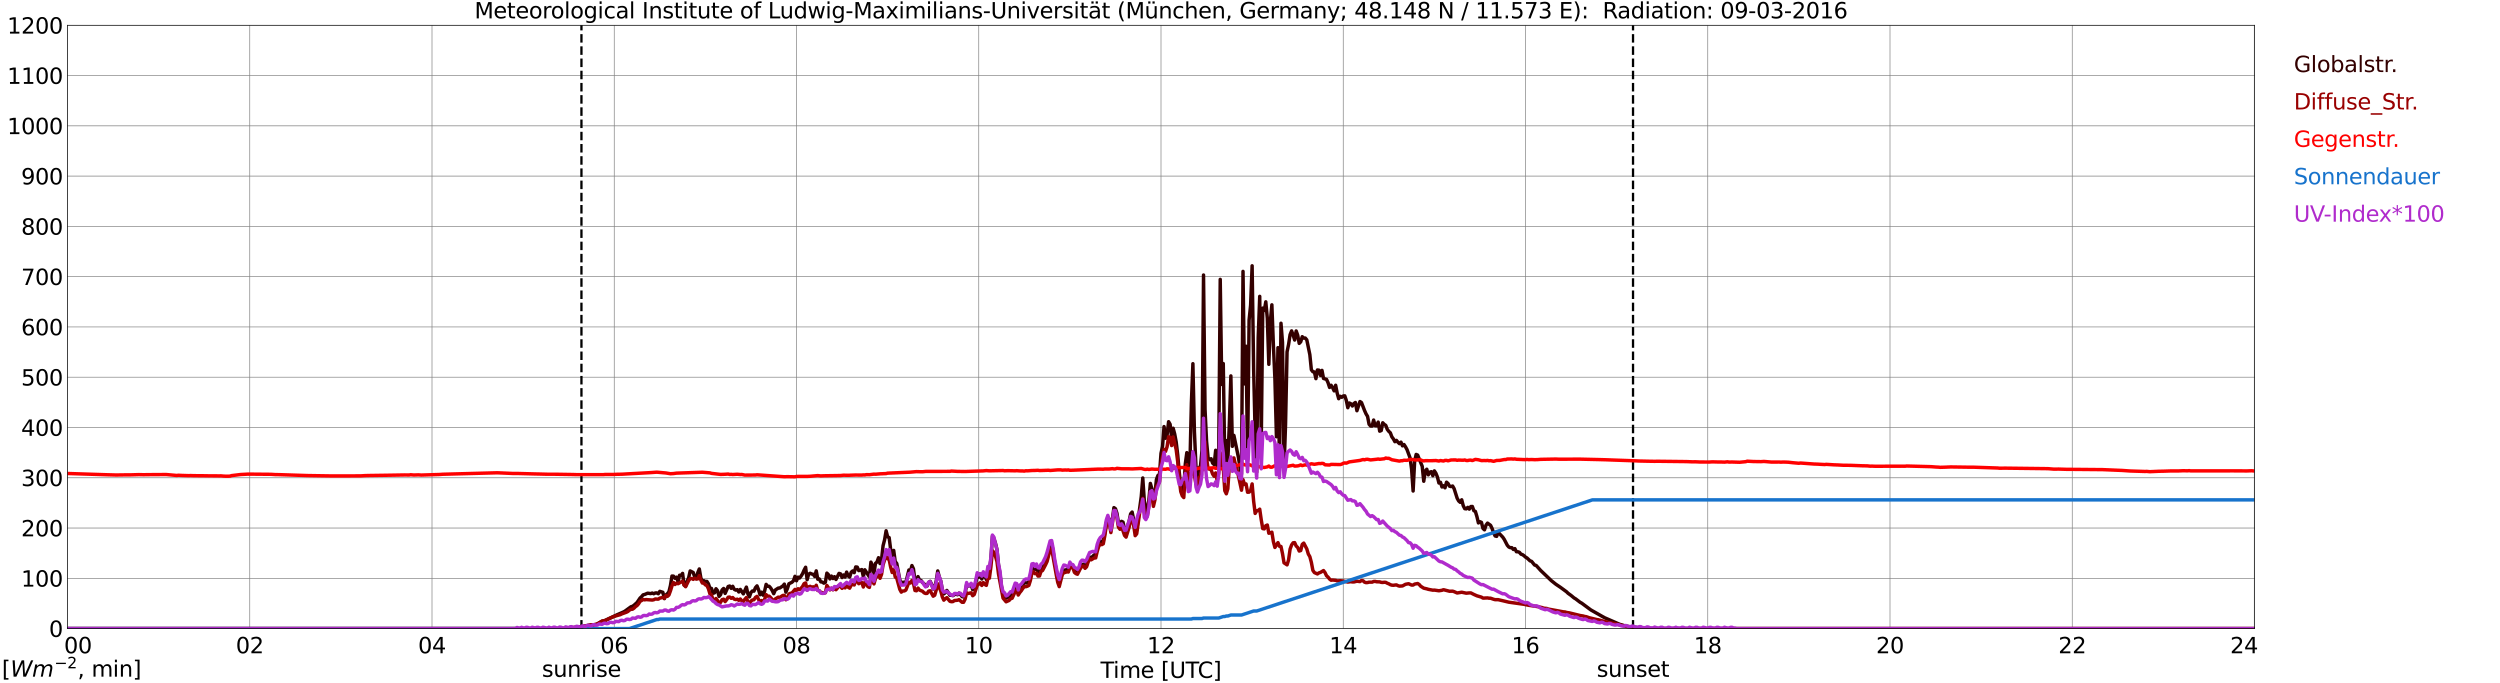 <?xml version="1.0" encoding="utf-8" standalone="no"?>
<!DOCTYPE svg PUBLIC "-//W3C//DTD SVG 1.1//EN"
  "http://www.w3.org/Graphics/SVG/1.1/DTD/svg11.dtd">
<svg xmlns:xlink="http://www.w3.org/1999/xlink" width="1085.4pt" height="296.64pt" viewBox="0 0 1085.4 296.64" xmlns="http://www.w3.org/2000/svg" version="1.1">
 <defs>
  <style type="text/css">*{stroke-linejoin: round; stroke-linecap: butt}</style>
 </defs>
 <g id="figure_1">
  <g id="patch_1">
   <path d="M 0 296.64 
L 1085.4 296.64 
L 1085.4 0 
L 0 0 
z
" style="fill: #ffffff"/>
  </g>
  <g id="axes_1">
   <g id="patch_2">
    <path d="M 29.306 272.909 
L 978.814 272.909 
L 978.814 10.976 
L 29.306 10.976 
z
" style="fill: #ffffff"/>
   </g>
   <g id="patch_3">
    <path d="M 978.814 272.909 
L 978.814 272.909 
L 978.814 10.976 
L 978.814 10.976 
z
" clip-path="url(#pffbb8dec44)" style="fill: #d3d3d3; opacity: 0.25; stroke: #d3d3d3; stroke-linejoin: miter"/>
   </g>
   <g id="matplotlib.axis_1">
    <g id="xtick_1">
     <g id="line2d_1">
      <path d="M 29.306 272.909 
L 29.306 10.976 
" clip-path="url(#pffbb8dec44)" style="fill: none; stroke: #808080; stroke-width: 0.3; stroke-linecap: square"/>
     </g>
     <g id="line2d_2"/>
     <g id="text_1">
      <!--    00 -->
      <g transform="translate(18.733 283.627) scale(0.095 -0.095)">
       <defs>
        <path id="DejaVuSans-20" transform="scale(0.016)"/>
        <path id="DejaVuSans-30" d="M 2034 4250 
Q 1547 4250 1301 3770 
Q 1056 3291 1056 2328 
Q 1056 1369 1301 889 
Q 1547 409 2034 409 
Q 2525 409 2770 889 
Q 3016 1369 3016 2328 
Q 3016 3291 2770 3770 
Q 2525 4250 2034 4250 
z
M 2034 4750 
Q 2819 4750 3233 4129 
Q 3647 3509 3647 2328 
Q 3647 1150 3233 529 
Q 2819 -91 2034 -91 
Q 1250 -91 836 529 
Q 422 1150 422 2328 
Q 422 3509 836 4129 
Q 1250 4750 2034 4750 
z
" transform="scale(0.016)"/>
       </defs>
       <use xlink:href="#DejaVuSans-20"/>
       <use xlink:href="#DejaVuSans-20" transform="translate(31.787 0)"/>
       <use xlink:href="#DejaVuSans-20" transform="translate(63.574 0)"/>
       <use xlink:href="#DejaVuSans-30" transform="translate(95.361 0)"/>
       <use xlink:href="#DejaVuSans-30" transform="translate(158.984 0)"/>
      </g>
     </g>
    </g>
    <g id="xtick_2">
     <g id="line2d_3">
      <path d="M 108.431 272.909 
L 108.431 10.976 
" clip-path="url(#pffbb8dec44)" style="fill: none; stroke: #808080; stroke-width: 0.3; stroke-linecap: square"/>
     </g>
     <g id="line2d_4"/>
     <g id="text_2">
      <!-- 02 -->
      <g transform="translate(102.387 283.627) scale(0.095 -0.095)">
       <defs>
        <path id="DejaVuSans-32" d="M 1228 531 
L 3431 531 
L 3431 0 
L 469 0 
L 469 531 
Q 828 903 1448 1529 
Q 2069 2156 2228 2338 
Q 2531 2678 2651 2914 
Q 2772 3150 2772 3378 
Q 2772 3750 2511 3984 
Q 2250 4219 1831 4219 
Q 1534 4219 1204 4116 
Q 875 4013 500 3803 
L 500 4441 
Q 881 4594 1212 4672 
Q 1544 4750 1819 4750 
Q 2544 4750 2975 4387 
Q 3406 4025 3406 3419 
Q 3406 3131 3298 2873 
Q 3191 2616 2906 2266 
Q 2828 2175 2409 1742 
Q 1991 1309 1228 531 
z
" transform="scale(0.016)"/>
       </defs>
       <use xlink:href="#DejaVuSans-30"/>
       <use xlink:href="#DejaVuSans-32" transform="translate(63.623 0)"/>
      </g>
     </g>
    </g>
    <g id="xtick_3">
     <g id="line2d_5">
      <path d="M 187.557 272.909 
L 187.557 10.976 
" clip-path="url(#pffbb8dec44)" style="fill: none; stroke: #808080; stroke-width: 0.3; stroke-linecap: square"/>
     </g>
     <g id="line2d_6"/>
     <g id="text_3">
      <!-- 04 -->
      <g transform="translate(181.513 283.627) scale(0.095 -0.095)">
       <defs>
        <path id="DejaVuSans-34" d="M 2419 4116 
L 825 1625 
L 2419 1625 
L 2419 4116 
z
M 2253 4666 
L 3047 4666 
L 3047 1625 
L 3713 1625 
L 3713 1100 
L 3047 1100 
L 3047 0 
L 2419 0 
L 2419 1100 
L 313 1100 
L 313 1709 
L 2253 4666 
z
" transform="scale(0.016)"/>
       </defs>
       <use xlink:href="#DejaVuSans-30"/>
       <use xlink:href="#DejaVuSans-34" transform="translate(63.623 0)"/>
      </g>
     </g>
    </g>
    <g id="xtick_4">
     <g id="line2d_7">
      <path d="M 266.683 272.909 
L 266.683 10.976 
" clip-path="url(#pffbb8dec44)" style="fill: none; stroke: #808080; stroke-width: 0.3; stroke-linecap: square"/>
     </g>
     <g id="line2d_8"/>
     <g id="text_4">
      <!-- 06 -->
      <g transform="translate(260.638 283.627) scale(0.095 -0.095)">
       <defs>
        <path id="DejaVuSans-36" d="M 2113 2584 
Q 1688 2584 1439 2293 
Q 1191 2003 1191 1497 
Q 1191 994 1439 701 
Q 1688 409 2113 409 
Q 2538 409 2786 701 
Q 3034 994 3034 1497 
Q 3034 2003 2786 2293 
Q 2538 2584 2113 2584 
z
M 3366 4563 
L 3366 3988 
Q 3128 4100 2886 4159 
Q 2644 4219 2406 4219 
Q 1781 4219 1451 3797 
Q 1122 3375 1075 2522 
Q 1259 2794 1537 2939 
Q 1816 3084 2150 3084 
Q 2853 3084 3261 2657 
Q 3669 2231 3669 1497 
Q 3669 778 3244 343 
Q 2819 -91 2113 -91 
Q 1303 -91 875 529 
Q 447 1150 447 2328 
Q 447 3434 972 4092 
Q 1497 4750 2381 4750 
Q 2619 4750 2861 4703 
Q 3103 4656 3366 4563 
z
" transform="scale(0.016)"/>
       </defs>
       <use xlink:href="#DejaVuSans-30"/>
       <use xlink:href="#DejaVuSans-36" transform="translate(63.623 0)"/>
      </g>
     </g>
    </g>
    <g id="xtick_5">
     <g id="line2d_9">
      <path d="M 345.808 272.909 
L 345.808 10.976 
" clip-path="url(#pffbb8dec44)" style="fill: none; stroke: #808080; stroke-width: 0.3; stroke-linecap: square"/>
     </g>
     <g id="line2d_10"/>
     <g id="text_5">
      <!-- 08 -->
      <g transform="translate(339.764 283.627) scale(0.095 -0.095)">
       <defs>
        <path id="DejaVuSans-38" d="M 2034 2216 
Q 1584 2216 1326 1975 
Q 1069 1734 1069 1313 
Q 1069 891 1326 650 
Q 1584 409 2034 409 
Q 2484 409 2743 651 
Q 3003 894 3003 1313 
Q 3003 1734 2745 1975 
Q 2488 2216 2034 2216 
z
M 1403 2484 
Q 997 2584 770 2862 
Q 544 3141 544 3541 
Q 544 4100 942 4425 
Q 1341 4750 2034 4750 
Q 2731 4750 3128 4425 
Q 3525 4100 3525 3541 
Q 3525 3141 3298 2862 
Q 3072 2584 2669 2484 
Q 3125 2378 3379 2068 
Q 3634 1759 3634 1313 
Q 3634 634 3220 271 
Q 2806 -91 2034 -91 
Q 1263 -91 848 271 
Q 434 634 434 1313 
Q 434 1759 690 2068 
Q 947 2378 1403 2484 
z
M 1172 3481 
Q 1172 3119 1398 2916 
Q 1625 2713 2034 2713 
Q 2441 2713 2670 2916 
Q 2900 3119 2900 3481 
Q 2900 3844 2670 4047 
Q 2441 4250 2034 4250 
Q 1625 4250 1398 4047 
Q 1172 3844 1172 3481 
z
" transform="scale(0.016)"/>
       </defs>
       <use xlink:href="#DejaVuSans-30"/>
       <use xlink:href="#DejaVuSans-38" transform="translate(63.623 0)"/>
      </g>
     </g>
    </g>
    <g id="xtick_6">
     <g id="line2d_11">
      <path d="M 424.934 272.909 
L 424.934 10.976 
" clip-path="url(#pffbb8dec44)" style="fill: none; stroke: #808080; stroke-width: 0.3; stroke-linecap: square"/>
     </g>
     <g id="line2d_12"/>
     <g id="text_6">
      <!-- 10 -->
      <g transform="translate(418.89 283.627) scale(0.095 -0.095)">
       <defs>
        <path id="DejaVuSans-31" d="M 794 531 
L 1825 531 
L 1825 4091 
L 703 3866 
L 703 4441 
L 1819 4666 
L 2450 4666 
L 2450 531 
L 3481 531 
L 3481 0 
L 794 0 
L 794 531 
z
" transform="scale(0.016)"/>
       </defs>
       <use xlink:href="#DejaVuSans-31"/>
       <use xlink:href="#DejaVuSans-30" transform="translate(63.623 0)"/>
      </g>
     </g>
    </g>
    <g id="xtick_7">
     <g id="line2d_13">
      <path d="M 504.06 272.909 
L 504.06 10.976 
" clip-path="url(#pffbb8dec44)" style="fill: none; stroke: #808080; stroke-width: 0.3; stroke-linecap: square"/>
     </g>
     <g id="line2d_14"/>
     <g id="text_7">
      <!-- 12 -->
      <g transform="translate(498.015 283.627) scale(0.095 -0.095)">
       <use xlink:href="#DejaVuSans-31"/>
       <use xlink:href="#DejaVuSans-32" transform="translate(63.623 0)"/>
      </g>
     </g>
    </g>
    <g id="xtick_8">
     <g id="line2d_15">
      <path d="M 583.185 272.909 
L 583.185 10.976 
" clip-path="url(#pffbb8dec44)" style="fill: none; stroke: #808080; stroke-width: 0.3; stroke-linecap: square"/>
     </g>
     <g id="line2d_16"/>
     <g id="text_8">
      <!-- 14 -->
      <g transform="translate(577.141 283.627) scale(0.095 -0.095)">
       <use xlink:href="#DejaVuSans-31"/>
       <use xlink:href="#DejaVuSans-34" transform="translate(63.623 0)"/>
      </g>
     </g>
    </g>
    <g id="xtick_9">
     <g id="line2d_17">
      <path d="M 662.311 272.909 
L 662.311 10.976 
" clip-path="url(#pffbb8dec44)" style="fill: none; stroke: #808080; stroke-width: 0.3; stroke-linecap: square"/>
     </g>
     <g id="line2d_18"/>
     <g id="text_9">
      <!-- 16 -->
      <g transform="translate(656.267 283.627) scale(0.095 -0.095)">
       <use xlink:href="#DejaVuSans-31"/>
       <use xlink:href="#DejaVuSans-36" transform="translate(63.623 0)"/>
      </g>
     </g>
    </g>
    <g id="xtick_10">
     <g id="line2d_19">
      <path d="M 741.437 272.909 
L 741.437 10.976 
" clip-path="url(#pffbb8dec44)" style="fill: none; stroke: #808080; stroke-width: 0.3; stroke-linecap: square"/>
     </g>
     <g id="line2d_20"/>
     <g id="text_10">
      <!-- 18 -->
      <g transform="translate(735.392 283.627) scale(0.095 -0.095)">
       <use xlink:href="#DejaVuSans-31"/>
       <use xlink:href="#DejaVuSans-38" transform="translate(63.623 0)"/>
      </g>
     </g>
    </g>
    <g id="xtick_11">
     <g id="line2d_21">
      <path d="M 820.562 272.909 
L 820.562 10.976 
" clip-path="url(#pffbb8dec44)" style="fill: none; stroke: #808080; stroke-width: 0.3; stroke-linecap: square"/>
     </g>
     <g id="line2d_22"/>
     <g id="text_11">
      <!-- 20 -->
      <g transform="translate(814.518 283.627) scale(0.095 -0.095)">
       <use xlink:href="#DejaVuSans-32"/>
       <use xlink:href="#DejaVuSans-30" transform="translate(63.623 0)"/>
      </g>
     </g>
    </g>
    <g id="xtick_12">
     <g id="line2d_23">
      <path d="M 899.688 272.909 
L 899.688 10.976 
" clip-path="url(#pffbb8dec44)" style="fill: none; stroke: #808080; stroke-width: 0.3; stroke-linecap: square"/>
     </g>
     <g id="line2d_24"/>
     <g id="text_12">
      <!-- 22 -->
      <g transform="translate(893.644 283.627) scale(0.095 -0.095)">
       <use xlink:href="#DejaVuSans-32"/>
       <use xlink:href="#DejaVuSans-32" transform="translate(63.623 0)"/>
      </g>
     </g>
    </g>
    <g id="xtick_13">
     <g id="line2d_25">
      <path d="M 978.814 272.909 
L 978.814 10.976 
" clip-path="url(#pffbb8dec44)" style="fill: none; stroke: #808080; stroke-width: 0.3; stroke-linecap: square"/>
     </g>
     <g id="line2d_26"/>
     <g id="text_13">
      <!-- 24    -->
      <g transform="translate(968.241 283.627) scale(0.095 -0.095)">
       <use xlink:href="#DejaVuSans-32"/>
       <use xlink:href="#DejaVuSans-34" transform="translate(63.623 0)"/>
       <use xlink:href="#DejaVuSans-20" transform="translate(127.246 0)"/>
       <use xlink:href="#DejaVuSans-20" transform="translate(159.033 0)"/>
       <use xlink:href="#DejaVuSans-20" transform="translate(190.82 0)"/>
      </g>
     </g>
    </g>
    <g id="text_14">
     <!-- Time [UTC] -->
     <g transform="translate(477.806 294.322) scale(0.095 -0.095)">
      <defs>
       <path id="DejaVuSans-54" d="M -19 4666 
L 3928 4666 
L 3928 4134 
L 2272 4134 
L 2272 0 
L 1638 0 
L 1638 4134 
L -19 4134 
L -19 4666 
z
" transform="scale(0.016)"/>
       <path id="DejaVuSans-69" d="M 603 3500 
L 1178 3500 
L 1178 0 
L 603 0 
L 603 3500 
z
M 603 4863 
L 1178 4863 
L 1178 4134 
L 603 4134 
L 603 4863 
z
" transform="scale(0.016)"/>
       <path id="DejaVuSans-6d" d="M 3328 2828 
Q 3544 3216 3844 3400 
Q 4144 3584 4550 3584 
Q 5097 3584 5394 3201 
Q 5691 2819 5691 2113 
L 5691 0 
L 5113 0 
L 5113 2094 
Q 5113 2597 4934 2840 
Q 4756 3084 4391 3084 
Q 3944 3084 3684 2787 
Q 3425 2491 3425 1978 
L 3425 0 
L 2847 0 
L 2847 2094 
Q 2847 2600 2669 2842 
Q 2491 3084 2119 3084 
Q 1678 3084 1418 2786 
Q 1159 2488 1159 1978 
L 1159 0 
L 581 0 
L 581 3500 
L 1159 3500 
L 1159 2956 
Q 1356 3278 1631 3431 
Q 1906 3584 2284 3584 
Q 2666 3584 2933 3390 
Q 3200 3197 3328 2828 
z
" transform="scale(0.016)"/>
       <path id="DejaVuSans-65" d="M 3597 1894 
L 3597 1613 
L 953 1613 
Q 991 1019 1311 708 
Q 1631 397 2203 397 
Q 2534 397 2845 478 
Q 3156 559 3463 722 
L 3463 178 
Q 3153 47 2828 -22 
Q 2503 -91 2169 -91 
Q 1331 -91 842 396 
Q 353 884 353 1716 
Q 353 2575 817 3079 
Q 1281 3584 2069 3584 
Q 2775 3584 3186 3129 
Q 3597 2675 3597 1894 
z
M 3022 2063 
Q 3016 2534 2758 2815 
Q 2500 3097 2075 3097 
Q 1594 3097 1305 2825 
Q 1016 2553 972 2059 
L 3022 2063 
z
" transform="scale(0.016)"/>
       <path id="DejaVuSans-5b" d="M 550 4863 
L 1875 4863 
L 1875 4416 
L 1125 4416 
L 1125 -397 
L 1875 -397 
L 1875 -844 
L 550 -844 
L 550 4863 
z
" transform="scale(0.016)"/>
       <path id="DejaVuSans-55" d="M 556 4666 
L 1191 4666 
L 1191 1831 
Q 1191 1081 1462 751 
Q 1734 422 2344 422 
Q 2950 422 3222 751 
Q 3494 1081 3494 1831 
L 3494 4666 
L 4128 4666 
L 4128 1753 
Q 4128 841 3676 375 
Q 3225 -91 2344 -91 
Q 1459 -91 1007 375 
Q 556 841 556 1753 
L 556 4666 
z
" transform="scale(0.016)"/>
       <path id="DejaVuSans-43" d="M 4122 4306 
L 4122 3641 
Q 3803 3938 3442 4084 
Q 3081 4231 2675 4231 
Q 1875 4231 1450 3742 
Q 1025 3253 1025 2328 
Q 1025 1406 1450 917 
Q 1875 428 2675 428 
Q 3081 428 3442 575 
Q 3803 722 4122 1019 
L 4122 359 
Q 3791 134 3420 21 
Q 3050 -91 2638 -91 
Q 1578 -91 968 557 
Q 359 1206 359 2328 
Q 359 3453 968 4101 
Q 1578 4750 2638 4750 
Q 3056 4750 3426 4639 
Q 3797 4528 4122 4306 
z
" transform="scale(0.016)"/>
       <path id="DejaVuSans-5d" d="M 1947 4863 
L 1947 -844 
L 622 -844 
L 622 -397 
L 1369 -397 
L 1369 4416 
L 622 4416 
L 622 4863 
L 1947 4863 
z
" transform="scale(0.016)"/>
      </defs>
      <use xlink:href="#DejaVuSans-54"/>
      <use xlink:href="#DejaVuSans-69" transform="translate(57.959 0)"/>
      <use xlink:href="#DejaVuSans-6d" transform="translate(85.742 0)"/>
      <use xlink:href="#DejaVuSans-65" transform="translate(183.154 0)"/>
      <use xlink:href="#DejaVuSans-20" transform="translate(244.678 0)"/>
      <use xlink:href="#DejaVuSans-5b" transform="translate(276.465 0)"/>
      <use xlink:href="#DejaVuSans-55" transform="translate(315.479 0)"/>
      <use xlink:href="#DejaVuSans-54" transform="translate(388.672 0)"/>
      <use xlink:href="#DejaVuSans-43" transform="translate(443.881 0)"/>
      <use xlink:href="#DejaVuSans-5d" transform="translate(513.705 0)"/>
     </g>
    </g>
   </g>
   <g id="matplotlib.axis_2">
    <g id="ytick_1">
     <g id="line2d_27">
      <path d="M 29.306 272.909 
L 978.814 272.909 
" clip-path="url(#pffbb8dec44)" style="fill: none; stroke: #808080; stroke-width: 0.3; stroke-linecap: square"/>
     </g>
     <g id="line2d_28"/>
     <g id="text_15">
      <!-- 0 -->
      <g transform="translate(21.261 276.518) scale(0.095 -0.095)">
       <use xlink:href="#DejaVuSans-30"/>
      </g>
     </g>
    </g>
    <g id="ytick_2">
     <g id="line2d_29">
      <path d="M 29.306 251.081 
L 978.814 251.081 
" clip-path="url(#pffbb8dec44)" style="fill: none; stroke: #808080; stroke-width: 0.3; stroke-linecap: square"/>
     </g>
     <g id="line2d_30"/>
     <g id="text_16">
      <!-- 100 -->
      <g transform="translate(9.173 254.69) scale(0.095 -0.095)">
       <use xlink:href="#DejaVuSans-31"/>
       <use xlink:href="#DejaVuSans-30" transform="translate(63.623 0)"/>
       <use xlink:href="#DejaVuSans-30" transform="translate(127.246 0)"/>
      </g>
     </g>
    </g>
    <g id="ytick_3">
     <g id="line2d_31">
      <path d="M 29.306 229.253 
L 978.814 229.253 
" clip-path="url(#pffbb8dec44)" style="fill: none; stroke: #808080; stroke-width: 0.3; stroke-linecap: square"/>
     </g>
     <g id="line2d_32"/>
     <g id="text_17">
      <!-- 200 -->
      <g transform="translate(9.173 232.863) scale(0.095 -0.095)">
       <use xlink:href="#DejaVuSans-32"/>
       <use xlink:href="#DejaVuSans-30" transform="translate(63.623 0)"/>
       <use xlink:href="#DejaVuSans-30" transform="translate(127.246 0)"/>
      </g>
     </g>
    </g>
    <g id="ytick_4">
     <g id="line2d_33">
      <path d="M 29.306 207.426 
L 978.814 207.426 
" clip-path="url(#pffbb8dec44)" style="fill: none; stroke: #808080; stroke-width: 0.3; stroke-linecap: square"/>
     </g>
     <g id="line2d_34"/>
     <g id="text_18">
      <!-- 300 -->
      <g transform="translate(9.173 211.035) scale(0.095 -0.095)">
       <defs>
        <path id="DejaVuSans-33" d="M 2597 2516 
Q 3050 2419 3304 2112 
Q 3559 1806 3559 1356 
Q 3559 666 3084 287 
Q 2609 -91 1734 -91 
Q 1441 -91 1130 -33 
Q 819 25 488 141 
L 488 750 
Q 750 597 1062 519 
Q 1375 441 1716 441 
Q 2309 441 2620 675 
Q 2931 909 2931 1356 
Q 2931 1769 2642 2001 
Q 2353 2234 1838 2234 
L 1294 2234 
L 1294 2753 
L 1863 2753 
Q 2328 2753 2575 2939 
Q 2822 3125 2822 3475 
Q 2822 3834 2567 4026 
Q 2313 4219 1838 4219 
Q 1578 4219 1281 4162 
Q 984 4106 628 3988 
L 628 4550 
Q 988 4650 1302 4700 
Q 1616 4750 1894 4750 
Q 2613 4750 3031 4423 
Q 3450 4097 3450 3541 
Q 3450 3153 3228 2886 
Q 3006 2619 2597 2516 
z
" transform="scale(0.016)"/>
       </defs>
       <use xlink:href="#DejaVuSans-33"/>
       <use xlink:href="#DejaVuSans-30" transform="translate(63.623 0)"/>
       <use xlink:href="#DejaVuSans-30" transform="translate(127.246 0)"/>
      </g>
     </g>
    </g>
    <g id="ytick_5">
     <g id="line2d_35">
      <path d="M 29.306 185.598 
L 978.814 185.598 
" clip-path="url(#pffbb8dec44)" style="fill: none; stroke: #808080; stroke-width: 0.3; stroke-linecap: square"/>
     </g>
     <g id="line2d_36"/>
     <g id="text_19">
      <!-- 400 -->
      <g transform="translate(9.173 189.207) scale(0.095 -0.095)">
       <use xlink:href="#DejaVuSans-34"/>
       <use xlink:href="#DejaVuSans-30" transform="translate(63.623 0)"/>
       <use xlink:href="#DejaVuSans-30" transform="translate(127.246 0)"/>
      </g>
     </g>
    </g>
    <g id="ytick_6">
     <g id="line2d_37">
      <path d="M 29.306 163.77 
L 978.814 163.77 
" clip-path="url(#pffbb8dec44)" style="fill: none; stroke: #808080; stroke-width: 0.3; stroke-linecap: square"/>
     </g>
     <g id="line2d_38"/>
     <g id="text_20">
      <!-- 500 -->
      <g transform="translate(9.173 167.379) scale(0.095 -0.095)">
       <defs>
        <path id="DejaVuSans-35" d="M 691 4666 
L 3169 4666 
L 3169 4134 
L 1269 4134 
L 1269 2991 
Q 1406 3038 1543 3061 
Q 1681 3084 1819 3084 
Q 2600 3084 3056 2656 
Q 3513 2228 3513 1497 
Q 3513 744 3044 326 
Q 2575 -91 1722 -91 
Q 1428 -91 1123 -41 
Q 819 9 494 109 
L 494 744 
Q 775 591 1075 516 
Q 1375 441 1709 441 
Q 2250 441 2565 725 
Q 2881 1009 2881 1497 
Q 2881 1984 2565 2268 
Q 2250 2553 1709 2553 
Q 1456 2553 1204 2497 
Q 953 2441 691 2322 
L 691 4666 
z
" transform="scale(0.016)"/>
       </defs>
       <use xlink:href="#DejaVuSans-35"/>
       <use xlink:href="#DejaVuSans-30" transform="translate(63.623 0)"/>
       <use xlink:href="#DejaVuSans-30" transform="translate(127.246 0)"/>
      </g>
     </g>
    </g>
    <g id="ytick_7">
     <g id="line2d_39">
      <path d="M 29.306 141.942 
L 978.814 141.942 
" clip-path="url(#pffbb8dec44)" style="fill: none; stroke: #808080; stroke-width: 0.3; stroke-linecap: square"/>
     </g>
     <g id="line2d_40"/>
     <g id="text_21">
      <!-- 600 -->
      <g transform="translate(9.173 145.551) scale(0.095 -0.095)">
       <use xlink:href="#DejaVuSans-36"/>
       <use xlink:href="#DejaVuSans-30" transform="translate(63.623 0)"/>
       <use xlink:href="#DejaVuSans-30" transform="translate(127.246 0)"/>
      </g>
     </g>
    </g>
    <g id="ytick_8">
     <g id="line2d_41">
      <path d="M 29.306 120.114 
L 978.814 120.114 
" clip-path="url(#pffbb8dec44)" style="fill: none; stroke: #808080; stroke-width: 0.3; stroke-linecap: square"/>
     </g>
     <g id="line2d_42"/>
     <g id="text_22">
      <!-- 700 -->
      <g transform="translate(9.173 123.724) scale(0.095 -0.095)">
       <defs>
        <path id="DejaVuSans-37" d="M 525 4666 
L 3525 4666 
L 3525 4397 
L 1831 0 
L 1172 0 
L 2766 4134 
L 525 4134 
L 525 4666 
z
" transform="scale(0.016)"/>
       </defs>
       <use xlink:href="#DejaVuSans-37"/>
       <use xlink:href="#DejaVuSans-30" transform="translate(63.623 0)"/>
       <use xlink:href="#DejaVuSans-30" transform="translate(127.246 0)"/>
      </g>
     </g>
    </g>
    <g id="ytick_9">
     <g id="line2d_43">
      <path d="M 29.306 98.287 
L 978.814 98.287 
" clip-path="url(#pffbb8dec44)" style="fill: none; stroke: #808080; stroke-width: 0.3; stroke-linecap: square"/>
     </g>
     <g id="line2d_44"/>
     <g id="text_23">
      <!-- 800 -->
      <g transform="translate(9.173 101.896) scale(0.095 -0.095)">
       <use xlink:href="#DejaVuSans-38"/>
       <use xlink:href="#DejaVuSans-30" transform="translate(63.623 0)"/>
       <use xlink:href="#DejaVuSans-30" transform="translate(127.246 0)"/>
      </g>
     </g>
    </g>
    <g id="ytick_10">
     <g id="line2d_45">
      <path d="M 29.306 76.459 
L 978.814 76.459 
" clip-path="url(#pffbb8dec44)" style="fill: none; stroke: #808080; stroke-width: 0.3; stroke-linecap: square"/>
     </g>
     <g id="line2d_46"/>
     <g id="text_24">
      <!-- 900 -->
      <g transform="translate(9.173 80.068) scale(0.095 -0.095)">
       <defs>
        <path id="DejaVuSans-39" d="M 703 97 
L 703 672 
Q 941 559 1184 500 
Q 1428 441 1663 441 
Q 2288 441 2617 861 
Q 2947 1281 2994 2138 
Q 2813 1869 2534 1725 
Q 2256 1581 1919 1581 
Q 1219 1581 811 2004 
Q 403 2428 403 3163 
Q 403 3881 828 4315 
Q 1253 4750 1959 4750 
Q 2769 4750 3195 4129 
Q 3622 3509 3622 2328 
Q 3622 1225 3098 567 
Q 2575 -91 1691 -91 
Q 1453 -91 1209 -44 
Q 966 3 703 97 
z
M 1959 2075 
Q 2384 2075 2632 2365 
Q 2881 2656 2881 3163 
Q 2881 3666 2632 3958 
Q 2384 4250 1959 4250 
Q 1534 4250 1286 3958 
Q 1038 3666 1038 3163 
Q 1038 2656 1286 2365 
Q 1534 2075 1959 2075 
z
" transform="scale(0.016)"/>
       </defs>
       <use xlink:href="#DejaVuSans-39"/>
       <use xlink:href="#DejaVuSans-30" transform="translate(63.623 0)"/>
       <use xlink:href="#DejaVuSans-30" transform="translate(127.246 0)"/>
      </g>
     </g>
    </g>
    <g id="ytick_11">
     <g id="line2d_47">
      <path d="M 29.306 54.631 
L 978.814 54.631 
" clip-path="url(#pffbb8dec44)" style="fill: none; stroke: #808080; stroke-width: 0.3; stroke-linecap: square"/>
     </g>
     <g id="line2d_48"/>
     <g id="text_25">
      <!-- 1000 -->
      <g transform="translate(3.128 58.24) scale(0.095 -0.095)">
       <use xlink:href="#DejaVuSans-31"/>
       <use xlink:href="#DejaVuSans-30" transform="translate(63.623 0)"/>
       <use xlink:href="#DejaVuSans-30" transform="translate(127.246 0)"/>
       <use xlink:href="#DejaVuSans-30" transform="translate(190.869 0)"/>
      </g>
     </g>
    </g>
    <g id="ytick_12">
     <g id="line2d_49">
      <path d="M 29.306 32.803 
L 978.814 32.803 
" clip-path="url(#pffbb8dec44)" style="fill: none; stroke: #808080; stroke-width: 0.3; stroke-linecap: square"/>
     </g>
     <g id="line2d_50"/>
     <g id="text_26">
      <!-- 1100 -->
      <g transform="translate(3.128 36.413) scale(0.095 -0.095)">
       <use xlink:href="#DejaVuSans-31"/>
       <use xlink:href="#DejaVuSans-31" transform="translate(63.623 0)"/>
       <use xlink:href="#DejaVuSans-30" transform="translate(127.246 0)"/>
       <use xlink:href="#DejaVuSans-30" transform="translate(190.869 0)"/>
      </g>
     </g>
    </g>
    <g id="ytick_13">
     <g id="line2d_51">
      <path d="M 29.306 10.976 
L 978.814 10.976 
" clip-path="url(#pffbb8dec44)" style="fill: none; stroke: #808080; stroke-width: 0.3; stroke-linecap: square"/>
     </g>
     <g id="line2d_52"/>
     <g id="text_27">
      <!-- 1200 -->
      <g transform="translate(3.128 14.585) scale(0.095 -0.095)">
       <use xlink:href="#DejaVuSans-31"/>
       <use xlink:href="#DejaVuSans-32" transform="translate(63.623 0)"/>
       <use xlink:href="#DejaVuSans-30" transform="translate(127.246 0)"/>
       <use xlink:href="#DejaVuSans-30" transform="translate(190.869 0)"/>
      </g>
     </g>
    </g>
   </g>
   <g id="line2d_53">
    <path d="M 252.44 272.909 
L 252.44 10.976 
" clip-path="url(#pffbb8dec44)" style="fill: none; stroke-dasharray: 3.7,1.6; stroke-dashoffset: 0; stroke: #000000"/>
   </g>
   <g id="line2d_54">
    <path d="M 708.995 272.909 
L 708.995 10.976 
" clip-path="url(#pffbb8dec44)" style="fill: none; stroke-dasharray: 3.7,1.6; stroke-dashoffset: 0; stroke: #000000"/>
   </g>
   <g id="line2d_55">
    <path d="M 29.306 272.909 
L 244.923 272.909 
L 246.242 272.732 
L 246.901 272.763 
L 248.22 272.584 
L 252.836 272.079 
L 253.495 271.903 
L 254.155 271.844 
L 254.814 271.636 
L 258.77 271.132 
L 259.43 270.866 
L 261.408 269.711 
L 262.726 269.355 
L 268.002 266.867 
L 270.639 265.712 
L 271.298 265.356 
L 273.936 263.431 
L 274.595 263.254 
L 275.255 262.781 
L 276.573 261.595 
L 277.892 259.642 
L 278.552 259.048 
L 279.211 258.249 
L 279.87 258.101 
L 281.189 257.538 
L 282.508 257.717 
L 283.167 257.479 
L 283.827 257.776 
L 284.486 257.45 
L 285.145 257.42 
L 285.805 257.776 
L 286.464 256.739 
L 287.783 257.154 
L 288.442 259.908 
L 289.102 258.308 
L 289.761 257.776 
L 290.42 256.916 
L 291.08 254.222 
L 291.739 250.105 
L 292.399 250.134 
L 293.058 251.081 
L 293.717 250.579 
L 294.377 252.592 
L 295.036 249.75 
L 295.696 249.837 
L 296.355 248.948 
L 297.014 254.043 
L 297.674 254.429 
L 298.333 252.356 
L 298.992 250.786 
L 299.652 247.883 
L 300.971 248.564 
L 301.63 250.579 
L 302.289 251.229 
L 302.949 248.623 
L 303.608 247.023 
L 304.267 250.845 
L 304.927 252.563 
L 305.586 252.118 
L 306.246 252.474 
L 306.905 252.415 
L 307.564 253.452 
L 308.224 255.405 
L 308.883 255.464 
L 309.543 257.568 
L 310.202 257.389 
L 310.861 255.612 
L 311.521 256.442 
L 312.18 258.93 
L 312.839 258.19 
L 313.499 256.147 
L 314.158 255.495 
L 314.818 257.627 
L 316.136 254.637 
L 316.796 254.429 
L 317.455 255.436 
L 318.114 254.547 
L 318.774 255.85 
L 319.433 256.206 
L 320.093 255.999 
L 320.752 257.005 
L 321.411 255.909 
L 322.73 257.835 
L 324.049 254.903 
L 324.708 257.835 
L 325.368 259.138 
L 326.027 257.243 
L 326.686 256.562 
L 327.346 256.649 
L 328.005 255.11 
L 328.665 254.368 
L 329.324 255.999 
L 329.983 258.219 
L 330.643 257.095 
L 331.302 258.398 
L 331.961 256.649 
L 332.621 253.718 
L 333.28 254.547 
L 333.94 254.547 
L 334.599 255.287 
L 335.258 256.383 
L 335.918 257.745 
L 336.577 256.176 
L 337.896 255.318 
L 338.555 255.287 
L 339.874 254.399 
L 340.533 253.6 
L 341.193 257.095 
L 341.852 255.554 
L 342.512 253.452 
L 343.83 252.799 
L 344.49 252.148 
L 345.149 250.223 
L 345.808 252.148 
L 346.468 250.579 
L 347.127 250.963 
L 347.787 250.134 
L 348.446 249.069 
L 349.105 247.527 
L 349.765 246.283 
L 350.424 251.675 
L 351.083 249.276 
L 351.743 248.89 
L 352.402 249.217 
L 353.062 249.335 
L 353.721 250.282 
L 354.38 247.853 
L 355.04 251.467 
L 355.699 251.347 
L 356.359 252.622 
L 357.018 252.712 
L 357.677 253.185 
L 358.337 252.829 
L 358.996 248.831 
L 359.655 249.483 
L 360.315 251.347 
L 360.974 250.105 
L 361.634 251.171 
L 362.293 250.372 
L 362.952 251.585 
L 364.271 248.948 
L 364.93 249.156 
L 365.59 250.756 
L 366.249 249.629 
L 366.909 250.548 
L 367.568 248.387 
L 368.227 250.044 
L 368.887 250.548 
L 369.546 248.446 
L 370.206 247.883 
L 370.865 248.623 
L 371.524 246.135 
L 372.184 246.224 
L 372.843 247.735 
L 374.162 247.292 
L 374.821 250.313 
L 375.481 247.379 
L 377.459 250.49 
L 378.118 244.063 
L 378.777 245.574 
L 379.437 248.948 
L 380.096 244.596 
L 380.756 244.002 
L 381.415 242.138 
L 382.074 244.686 
L 382.734 242.937 
L 383.393 236.926 
L 384.053 234.348 
L 384.712 230.439 
L 385.371 233.075 
L 386.031 233.401 
L 386.69 238.582 
L 387.349 242.018 
L 388.009 238.969 
L 388.668 243.825 
L 389.328 244.624 
L 390.646 251.644 
L 391.306 253.541 
L 391.965 252.799 
L 393.284 252.829 
L 394.603 247.469 
L 395.262 248.001 
L 395.921 245.543 
L 396.581 246.964 
L 397.24 252.118 
L 397.899 252.681 
L 398.559 250.341 
L 399.218 251.882 
L 399.878 252 
L 400.537 252.919 
L 401.196 253.48 
L 401.856 254.222 
L 402.515 254.429 
L 403.175 252.919 
L 403.834 252.384 
L 404.493 253.718 
L 405.153 255.761 
L 405.812 255.11 
L 406.471 252.207 
L 407.131 247.883 
L 407.79 250.431 
L 408.45 252.297 
L 409.109 255.94 
L 409.768 257.835 
L 410.428 257.302 
L 411.087 256.355 
L 412.406 258.426 
L 413.065 258.457 
L 413.725 258.605 
L 414.384 258.16 
L 415.043 257.924 
L 415.703 258.219 
L 416.362 257.509 
L 417.022 258.16 
L 417.681 259.02 
L 418.34 259.168 
L 419 257.865 
L 419.659 253.777 
L 420.318 254.576 
L 420.978 254.161 
L 421.637 253.956 
L 422.297 255.999 
L 422.956 255.11 
L 423.615 253.214 
L 424.275 249.808 
L 424.934 250.607 
L 425.593 249.127 
L 426.253 251.378 
L 426.912 249.304 
L 427.572 250.016 
L 428.231 251.616 
L 428.89 246.816 
L 429.55 247.645 
L 430.209 242.819 
L 430.869 232.778 
L 431.528 233.874 
L 432.187 235.83 
L 432.847 238.582 
L 433.506 245.129 
L 434.165 249.276 
L 434.825 254.637 
L 435.484 257.835 
L 436.144 258.633 
L 436.803 259.67 
L 437.462 259.345 
L 438.122 259.168 
L 438.781 258.339 
L 439.44 258.072 
L 440.1 256.058 
L 440.759 255.021 
L 441.419 254.281 
L 442.078 257.005 
L 443.397 254.814 
L 444.056 253.807 
L 444.716 253.037 
L 446.034 253.096 
L 446.694 252.592 
L 447.353 250.697 
L 448.012 246.877 
L 448.672 246.314 
L 449.331 247.172 
L 449.991 246.67 
L 450.65 248.209 
L 451.309 248.475 
L 451.969 246.521 
L 452.628 246.639 
L 454.606 242.463 
L 455.925 236.985 
L 456.584 236.007 
L 457.244 239.532 
L 457.903 244.063 
L 458.563 247.261 
L 459.222 251.081 
L 459.881 253.334 
L 461.2 248.534 
L 461.859 247.645 
L 462.519 247.438 
L 463.178 247.351 
L 463.838 247.527 
L 464.497 245.692 
L 465.156 245.602 
L 465.816 245.661 
L 466.475 247.469 
L 467.134 248.091 
L 467.794 248.298 
L 468.453 247.379 
L 469.113 246.106 
L 469.772 245.1 
L 470.431 244.952 
L 471.091 245.989 
L 471.75 245.246 
L 472.409 243.234 
L 473.069 241.841 
L 473.728 242.197 
L 475.047 240.922 
L 475.706 240.628 
L 477.025 235.799 
L 477.685 235.001 
L 478.344 235.088 
L 479.003 234.645 
L 479.663 231.386 
L 480.322 226.944 
L 480.981 224.604 
L 481.641 225.492 
L 482.3 229.018 
L 482.96 225.433 
L 483.619 220.398 
L 484.278 220.843 
L 484.938 222.858 
L 485.597 227.062 
L 486.256 227.832 
L 486.916 226.352 
L 487.575 226.678 
L 488.235 229.847 
L 488.894 230.618 
L 490.213 226.263 
L 490.872 223.093 
L 491.532 222.323 
L 492.191 225.671 
L 492.85 230.764 
L 493.51 230.172 
L 495.488 215.572 
L 496.147 207.515 
L 496.807 217.289 
L 497.466 221.524 
L 498.125 221.524 
L 498.785 217.259 
L 499.444 209.886 
L 500.103 212.254 
L 500.763 217.438 
L 501.422 214.386 
L 502.082 208.168 
L 502.741 206.389 
L 503.4 205.976 
L 504.06 196.824 
L 504.719 193.803 
L 505.379 185.214 
L 506.038 190.278 
L 506.697 188.975 
L 507.357 183.081 
L 508.016 184.207 
L 508.675 190.188 
L 509.335 185.925 
L 509.994 188.383 
L 510.654 191.906 
L 511.313 197.474 
L 511.972 204.939 
L 512.632 210.92 
L 513.291 212.52 
L 513.95 212.284 
L 514.61 201.445 
L 515.269 196.527 
L 515.929 203.99 
L 516.588 202.866 
L 517.247 175.024 
L 517.907 157.907 
L 518.566 187.375 
L 519.226 202.303 
L 519.885 207.041 
L 520.544 203.132 
L 521.204 202.333 
L 521.863 195.549 
L 522.522 119.405 
L 523.182 177.81 
L 523.841 191.611 
L 524.501 198.718 
L 525.16 199.578 
L 525.819 199.164 
L 526.479 201.089 
L 527.138 201.68 
L 527.797 195.49 
L 528.457 202.925 
L 529.116 196.852 
L 529.776 121.3 
L 530.435 166.911 
L 531.094 157.848 
L 531.754 201.355 
L 532.413 191.286 
L 533.073 200.139 
L 533.732 183.941 
L 534.391 163.209 
L 535.051 193.772 
L 535.71 189.033 
L 537.688 198.631 
L 538.348 202.955 
L 539.007 205.797 
L 539.666 117.836 
L 540.326 166.673 
L 540.985 150.324 
L 541.644 199.607 
L 542.304 139.011 
L 542.963 132.495 
L 543.623 115.406 
L 544.282 160.542 
L 544.941 188.442 
L 545.601 204.998 
L 546.26 146.594 
L 546.919 128.675 
L 547.579 192.735 
L 548.238 133.768 
L 548.898 134.805 
L 549.557 131.044 
L 550.216 138.181 
L 550.876 158.173 
L 551.535 139.543 
L 552.195 132.347 
L 552.854 149.85 
L 553.513 164.392 
L 554.173 189.627 
L 554.832 150.946 
L 555.491 202.955 
L 556.151 140.344 
L 556.81 148.665 
L 557.47 203.665 
L 558.129 184.384 
L 558.788 152.754 
L 559.448 149.584 
L 560.107 145.291 
L 560.766 143.66 
L 561.426 145.467 
L 562.085 147.631 
L 562.745 143.691 
L 563.404 145.526 
L 564.063 149.08 
L 564.723 148.399 
L 565.382 146.179 
L 566.042 146.801 
L 566.701 146.771 
L 567.36 147.569 
L 568.679 153.967 
L 569.338 160.542 
L 569.998 161.402 
L 570.657 161.491 
L 571.317 164.392 
L 571.976 160.631 
L 572.635 160.721 
L 573.295 163.002 
L 573.954 160.81 
L 574.613 164.305 
L 575.932 164.72 
L 576.592 166.169 
L 577.251 168.214 
L 577.91 167.265 
L 578.57 168.301 
L 579.229 169.694 
L 579.889 167.265 
L 580.548 170.672 
L 581.207 173.099 
L 581.867 172.065 
L 582.526 172.479 
L 583.185 171.916 
L 583.845 171.857 
L 584.504 173.811 
L 585.164 177.009 
L 585.823 174.965 
L 586.482 175.293 
L 587.142 176.269 
L 587.801 175.203 
L 588.46 174.758 
L 589.12 178.314 
L 590.439 174.343 
L 591.098 174.758 
L 592.417 178.194 
L 593.076 179.676 
L 593.736 180.772 
L 594.395 184.207 
L 595.054 184.947 
L 595.714 184.976 
L 596.373 182.369 
L 597.032 184.829 
L 597.692 184.858 
L 598.351 183.258 
L 599.011 187.198 
L 599.67 186.931 
L 600.329 183.555 
L 600.989 184.266 
L 601.648 184.681 
L 602.307 186.427 
L 602.967 187.287 
L 603.626 187.909 
L 604.286 189.656 
L 604.945 190.544 
L 605.604 191.76 
L 606.264 191.197 
L 606.923 191.995 
L 607.582 192.618 
L 608.242 191.967 
L 608.901 193.565 
L 609.561 193.002 
L 610.22 194.01 
L 610.879 195.224 
L 612.198 198.808 
L 612.858 203.724 
L 613.517 213.173 
L 614.176 200.288 
L 614.836 197.297 
L 615.495 197.594 
L 617.473 202.479 
L 618.133 208.936 
L 618.792 204.525 
L 619.451 203.724 
L 620.111 206.153 
L 620.77 204.998 
L 621.429 204.791 
L 622.089 206.537 
L 622.748 204.435 
L 623.408 205.472 
L 624.067 207.1 
L 624.726 209.707 
L 625.386 209.381 
L 626.045 211.424 
L 626.705 210.892 
L 627.364 211.78 
L 628.023 209.351 
L 628.683 209.914 
L 629.342 211.099 
L 630.001 211.248 
L 630.661 211.01 
L 631.32 212.164 
L 632.639 216.312 
L 633.298 217.497 
L 633.958 218.088 
L 634.617 216.993 
L 635.276 219.54 
L 635.936 220.843 
L 636.595 220.933 
L 637.255 220.28 
L 637.914 221.05 
L 638.573 219.924 
L 639.233 219.896 
L 639.892 221.731 
L 640.552 222.057 
L 641.211 224.248 
L 641.87 227.033 
L 642.53 226.499 
L 643.189 226.795 
L 643.848 229.432 
L 644.508 230.024 
L 645.167 228.009 
L 645.827 227.121 
L 647.145 228.07 
L 647.805 229.461 
L 648.464 231.299 
L 649.123 232.689 
L 649.783 232.868 
L 650.442 231.12 
L 652.42 233.193 
L 653.08 234.171 
L 654.399 236.718 
L 655.058 237.487 
L 655.717 237.784 
L 656.377 237.784 
L 657.036 238.554 
L 657.695 238.198 
L 658.355 239.532 
L 659.014 239.56 
L 659.674 239.798 
L 660.333 240.597 
L 660.992 240.805 
L 661.652 241.25 
L 662.311 241.872 
L 662.97 242.256 
L 664.289 243.5 
L 664.949 243.708 
L 666.267 245.336 
L 666.927 245.484 
L 668.905 247.676 
L 673.521 252.089 
L 675.499 253.659 
L 677.477 254.99 
L 680.114 256.916 
L 680.774 257.568 
L 682.092 258.516 
L 683.411 259.611 
L 684.071 259.995 
L 686.049 261.506 
L 686.708 261.862 
L 690.664 264.795 
L 696.599 268.17 
L 703.193 271.045 
L 705.83 271.813 
L 708.468 272.199 
L 712.424 272.614 
L 716.38 272.909 
L 978.154 272.909 
L 978.154 272.909 
" clip-path="url(#pffbb8dec44)" style="fill: none; stroke: #330000; stroke-width: 1.5; stroke-linecap: square"/>
   </g>
   <g id="line2d_56">
    <path d="M 29.306 272.909 
L 244.923 272.909 
L 245.583 272.693 
L 246.242 272.608 
L 246.901 272.649 
L 249.539 272.398 
L 250.858 272.271 
L 251.517 272.103 
L 252.836 272.02 
L 256.792 271.224 
L 257.451 271.265 
L 258.77 271.056 
L 259.43 270.802 
L 261.408 269.628 
L 262.726 269.419 
L 264.705 268.452 
L 266.023 267.864 
L 267.342 267.404 
L 269.32 266.858 
L 269.98 266.522 
L 271.958 265.808 
L 272.617 265.472 
L 273.277 264.885 
L 273.936 264.549 
L 274.595 264.507 
L 275.255 264.045 
L 275.914 263.372 
L 276.573 262.912 
L 277.233 262.156 
L 277.892 261.065 
L 278.552 260.729 
L 279.211 260.266 
L 279.87 260.434 
L 280.53 260.31 
L 283.167 260.519 
L 283.827 260.393 
L 284.486 260.057 
L 285.805 260.142 
L 286.464 259.679 
L 287.783 259.384 
L 288.442 259.72 
L 289.102 258.588 
L 289.761 258.924 
L 290.42 258.337 
L 291.08 256.531 
L 291.739 254.39 
L 292.399 252.88 
L 293.058 253.761 
L 293.717 253.172 
L 294.377 253.425 
L 296.355 252.334 
L 297.014 254.013 
L 297.674 254.726 
L 298.992 252.039 
L 299.652 251.243 
L 300.311 251.157 
L 300.971 251.535 
L 301.63 251.033 
L 302.289 251.411 
L 302.949 251.326 
L 303.608 249.942 
L 304.267 251.788 
L 304.927 253.131 
L 305.586 253.172 
L 306.246 253.927 
L 306.905 254.222 
L 307.564 255.608 
L 308.224 257.832 
L 308.883 258.251 
L 309.543 260.351 
L 310.202 260.561 
L 310.861 259.847 
L 311.521 260.729 
L 312.18 262.113 
L 312.839 261.526 
L 313.499 260.351 
L 314.158 260.142 
L 314.818 261.189 
L 315.477 260.351 
L 316.136 259.301 
L 316.796 259.218 
L 317.455 259.764 
L 318.114 259.428 
L 318.774 260.142 
L 319.433 260.31 
L 320.093 260.142 
L 320.752 260.644 
L 321.411 260.057 
L 322.071 260.856 
L 322.73 261.148 
L 323.39 260.183 
L 324.049 259.428 
L 324.708 261.358 
L 325.368 262.03 
L 326.027 260.98 
L 326.686 260.476 
L 327.346 260.393 
L 328.005 259.343 
L 328.665 258.924 
L 329.983 261.526 
L 330.643 260.729 
L 331.302 261.611 
L 331.961 260.183 
L 332.621 258.169 
L 333.28 258.839 
L 333.94 258.839 
L 334.599 259.469 
L 335.918 261.021 
L 336.577 260.057 
L 337.896 259.26 
L 338.555 259.384 
L 339.874 258.505 
L 340.533 258.505 
L 341.193 260.393 
L 341.852 259.552 
L 342.512 257.874 
L 343.171 257.581 
L 343.83 257.455 
L 345.149 255.901 
L 345.808 256.446 
L 346.468 255.608 
L 347.127 255.986 
L 347.787 255.399 
L 348.446 254.641 
L 349.105 253.382 
L 349.765 253.089 
L 350.424 256.195 
L 351.083 254.768 
L 351.743 254.558 
L 352.402 254.936 
L 353.062 254.768 
L 353.721 255.355 
L 354.38 254.095 
L 355.04 256.363 
L 355.699 256.446 
L 356.359 257.202 
L 357.018 257.287 
L 357.677 257.538 
L 358.337 257.37 
L 358.996 254.181 
L 360.315 256.11 
L 360.974 255.355 
L 361.634 256.069 
L 362.293 255.608 
L 362.952 256.027 
L 363.612 255.272 
L 364.271 254.181 
L 364.93 254.641 
L 365.59 255.44 
L 366.249 254.809 
L 366.909 255.23 
L 367.568 253.971 
L 368.227 254.936 
L 368.887 255.355 
L 369.546 254.054 
L 370.206 253.676 
L 370.865 253.971 
L 371.524 252.124 
L 372.184 252.207 
L 372.843 253.425 
L 373.502 253.004 
L 374.162 252.921 
L 374.821 254.853 
L 375.481 252.795 
L 376.799 254.685 
L 377.459 255.019 
L 378.118 250.57 
L 379.437 253.508 
L 380.096 251.157 
L 381.415 249.143 
L 382.074 251.074 
L 382.734 249.352 
L 383.393 245.196 
L 384.053 243.099 
L 384.712 239.993 
L 385.371 242.553 
L 386.031 242.972 
L 386.69 246.246 
L 387.349 248.556 
L 388.009 247.213 
L 388.668 250.487 
L 389.328 250.989 
L 390.646 255.859 
L 391.306 257.077 
L 391.965 256.573 
L 392.624 256.573 
L 393.284 256.195 
L 394.603 252.795 
L 395.262 253.131 
L 395.921 251.998 
L 396.581 253.216 
L 397.24 256.363 
L 397.899 256.49 
L 398.559 255.313 
L 399.218 256.195 
L 400.537 256.7 
L 401.196 257.37 
L 401.856 257.664 
L 402.515 257.623 
L 403.175 256.656 
L 403.834 256.49 
L 405.153 258.839 
L 405.812 258.42 
L 406.471 256.154 
L 407.131 253.467 
L 408.45 256.614 
L 409.109 259.133 
L 409.768 260.561 
L 410.428 259.93 
L 411.087 259.469 
L 412.406 261.065 
L 413.065 261.233 
L 413.725 261.189 
L 414.384 260.729 
L 415.703 260.602 
L 416.362 260.351 
L 417.681 261.484 
L 418.34 261.484 
L 419 260.142 
L 419.659 257.413 
L 420.318 257.664 
L 421.637 257.37 
L 422.297 258.629 
L 422.956 258.127 
L 424.275 254.139 
L 425.593 253.004 
L 426.253 254.181 
L 426.912 252.921 
L 427.572 253.761 
L 428.231 254.139 
L 428.89 251.116 
L 429.55 251.033 
L 430.209 246.122 
L 430.869 239.111 
L 431.528 239.783 
L 432.187 241.503 
L 432.847 243.812 
L 433.506 249.184 
L 435.484 259.679 
L 436.803 261.275 
L 438.122 260.687 
L 438.781 259.93 
L 439.44 259.72 
L 440.759 256.824 
L 441.419 256.154 
L 442.078 258.337 
L 442.737 257.287 
L 443.397 256.49 
L 444.056 255.482 
L 444.716 254.685 
L 445.375 254.726 
L 446.034 254.517 
L 446.694 254.139 
L 447.353 252.039 
L 448.012 248.765 
L 448.672 248.219 
L 449.331 249.06 
L 449.991 248.807 
L 450.65 250.108 
L 451.309 250.066 
L 451.969 248.093 
L 452.628 247.715 
L 453.947 245.196 
L 454.606 243.771 
L 455.925 238.565 
L 456.584 238.314 
L 458.563 249.437 
L 459.222 252.836 
L 459.881 254.685 
L 461.2 249.479 
L 461.859 248.639 
L 462.519 248.514 
L 463.178 248.261 
L 463.838 248.346 
L 464.497 246.373 
L 465.816 246.541 
L 466.475 248.514 
L 467.134 249.06 
L 467.794 249.311 
L 469.113 246.709 
L 469.772 245.91 
L 470.431 245.7 
L 471.091 246.75 
L 471.75 246.078 
L 472.409 244.022 
L 473.069 242.636 
L 473.728 243.057 
L 475.047 242.258 
L 475.706 242.217 
L 476.366 239.405 
L 477.025 237.223 
L 477.685 236.299 
L 478.344 236.465 
L 479.003 236.088 
L 479.663 232.645 
L 480.322 228.07 
L 480.981 225.973 
L 481.641 227.4 
L 482.3 231.22 
L 482.96 227.188 
L 483.619 221.943 
L 484.278 222.489 
L 484.938 224.84 
L 485.597 228.911 
L 486.256 229.792 
L 486.916 228.574 
L 488.235 232.479 
L 488.894 233.191 
L 490.213 228.952 
L 490.872 225.931 
L 491.532 225.3 
L 492.191 228.029 
L 492.85 232.562 
L 493.51 231.766 
L 494.828 222.404 
L 495.488 219.088 
L 496.147 216.36 
L 496.807 222.445 
L 497.466 224.418 
L 498.125 224.082 
L 498.785 219.634 
L 499.444 213.38 
L 500.103 215.436 
L 500.763 219.843 
L 501.422 217.032 
L 502.082 211.407 
L 503.4 209.307 
L 504.06 201.458 
L 505.379 195.078 
L 506.038 195.959 
L 506.697 193.986 
L 507.357 189.621 
L 508.016 189.872 
L 508.675 193.44 
L 509.335 189.704 
L 510.654 195.246 
L 511.313 200.493 
L 511.972 208.006 
L 512.632 213.422 
L 513.291 215.268 
L 513.95 216.023 
L 514.61 206.118 
L 515.269 201.752 
L 515.929 208.469 
L 516.588 209.685 
L 517.247 204.06 
L 517.907 204.564 
L 518.566 206.369 
L 519.226 210.23 
L 519.885 210.818 
L 520.544 207.292 
L 521.204 206.873 
L 521.863 202.885 
L 522.522 190.334 
L 523.182 191.845 
L 523.841 198.688 
L 524.501 203.558 
L 525.16 203.682 
L 525.819 203.977 
L 526.479 205.823 
L 527.138 206.788 
L 527.797 205.319 
L 528.457 208.72 
L 529.116 205.319 
L 529.776 196.464 
L 530.435 203.346 
L 531.094 203.221 
L 531.754 213.044 
L 532.413 214.386 
L 533.073 212.204 
L 533.732 202.381 
L 534.391 198.771 
L 535.051 200.366 
L 535.71 198.812 
L 536.369 201.709 
L 537.029 203.641 
L 539.007 212.834 
L 539.666 208.216 
L 540.326 210.316 
L 540.985 210.106 
L 541.644 213.714 
L 542.304 213.673 
L 542.963 213 
L 543.623 210.106 
L 544.282 217.619 
L 544.941 222.908 
L 545.601 221.731 
L 546.26 221.648 
L 546.919 221.061 
L 547.579 225.678 
L 548.238 229.498 
L 548.898 229.624 
L 549.557 228.238 
L 550.216 227.946 
L 550.876 231.512 
L 551.535 231.344 
L 552.195 231.052 
L 552.854 235.164 
L 553.513 237.683 
L 554.832 235.586 
L 555.491 237.179 
L 556.151 237.264 
L 556.81 240.37 
L 557.47 244.358 
L 558.788 245.24 
L 559.448 243.099 
L 560.107 238.397 
L 560.766 236.592 
L 561.426 235.668 
L 562.085 235.586 
L 562.745 237.055 
L 563.404 237.683 
L 564.063 239.237 
L 564.723 239.028 
L 565.382 236.341 
L 566.042 235.795 
L 567.36 238.314 
L 568.02 240.538 
L 568.679 241.671 
L 569.338 244.149 
L 569.998 247.632 
L 570.657 248.597 
L 571.976 249.184 
L 572.635 248.724 
L 573.295 248.514 
L 574.613 247.715 
L 575.273 248.597 
L 575.932 249.983 
L 576.592 250.57 
L 577.251 251.411 
L 577.91 251.913 
L 578.57 251.83 
L 579.889 251.956 
L 580.548 252.207 
L 581.867 252.124 
L 583.185 252.249 
L 585.164 252.712 
L 586.482 252.543 
L 587.142 252.67 
L 587.801 252.67 
L 589.12 252.334 
L 590.439 252.502 
L 591.098 252.039 
L 591.757 252.124 
L 592.417 252.753 
L 593.076 252.963 
L 593.736 252.921 
L 594.395 252.753 
L 595.714 252.753 
L 596.373 252.458 
L 597.032 252.417 
L 597.692 252.585 
L 599.011 252.626 
L 599.67 252.836 
L 600.329 252.88 
L 600.989 252.795 
L 601.648 252.836 
L 602.307 253.216 
L 602.967 253.467 
L 603.626 253.844 
L 604.286 254.054 
L 604.945 254.095 
L 606.264 253.927 
L 606.923 254.264 
L 607.582 254.473 
L 608.901 254.39 
L 610.22 253.676 
L 611.539 253.425 
L 612.858 254.013 
L 613.517 254.013 
L 614.176 253.593 
L 615.495 253.34 
L 616.154 253.761 
L 616.814 254.517 
L 618.133 255.355 
L 619.451 255.65 
L 620.111 255.859 
L 621.429 256.11 
L 622.089 256.237 
L 622.748 256.195 
L 624.726 256.49 
L 626.045 256.278 
L 626.705 256.027 
L 629.342 256.7 
L 630.661 256.656 
L 631.32 256.868 
L 632.639 257.455 
L 634.617 257.119 
L 636.595 257.538 
L 637.914 257.413 
L 638.573 257.413 
L 639.892 258.083 
L 641.211 258.673 
L 643.189 259.26 
L 643.848 259.679 
L 645.827 259.596 
L 646.486 259.72 
L 647.145 259.72 
L 648.464 260.183 
L 649.123 260.351 
L 650.442 260.351 
L 652.42 260.812 
L 655.058 261.443 
L 661.652 262.366 
L 663.63 262.785 
L 667.586 263.372 
L 669.564 263.794 
L 670.224 264.045 
L 671.542 264.171 
L 672.202 264.422 
L 678.796 265.64 
L 679.455 265.682 
L 680.114 265.891 
L 681.433 266.101 
L 686.049 267.236 
L 687.368 267.445 
L 688.027 267.655 
L 688.686 267.738 
L 690.005 268.201 
L 693.302 268.997 
L 693.961 269.082 
L 695.939 269.628 
L 698.577 270.257 
L 699.236 270.342 
L 699.896 270.551 
L 701.215 270.761 
L 703.193 271.307 
L 706.49 272.062 
L 707.149 272.103 
L 707.808 272.271 
L 708.468 272.271 
L 710.446 272.608 
L 716.38 272.909 
L 978.154 272.909 
L 978.154 272.909 
" clip-path="url(#pffbb8dec44)" style="fill: none; stroke: #990000; stroke-width: 1.5; stroke-linecap: square"/>
   </g>
   <g id="line2d_57">
    <path d="M 29.306 205.568 
L 46.45 206.12 
L 50.406 206.227 
L 55.022 206.164 
L 57 206.157 
L 60.297 206.059 
L 62.275 206.105 
L 64.912 206.07 
L 72.166 206.022 
L 76.781 206.428 
L 77.441 206.33 
L 78.759 206.406 
L 82.056 206.507 
L 82.716 206.463 
L 84.034 206.52 
L 87.991 206.548 
L 90.628 206.592 
L 91.947 206.585 
L 95.244 206.624 
L 95.903 206.598 
L 97.222 206.718 
L 98.541 206.76 
L 99.86 206.72 
L 100.519 206.498 
L 103.156 206.175 
L 104.475 206.015 
L 107.772 205.839 
L 117.663 205.928 
L 119.641 206.057 
L 120.96 206.066 
L 133.488 206.467 
L 143.379 206.624 
L 144.697 206.64 
L 156.566 206.607 
L 158.544 206.485 
L 160.523 206.441 
L 169.094 206.317 
L 174.37 206.227 
L 175.688 206.208 
L 177.666 206.221 
L 178.326 206.116 
L 179.645 206.238 
L 181.623 206.168 
L 182.941 206.249 
L 189.535 206.042 
L 190.854 206.002 
L 192.173 205.904 
L 215.91 205.262 
L 222.504 205.551 
L 225.142 205.57 
L 232.395 205.767 
L 233.714 205.791 
L 237.67 205.893 
L 240.967 205.893 
L 248.88 206.022 
L 250.198 206.068 
L 262.067 206.066 
L 262.726 205.985 
L 264.045 205.998 
L 266.023 206.005 
L 268.002 205.911 
L 269.98 205.882 
L 271.958 205.767 
L 282.508 205.184 
L 285.145 204.996 
L 289.102 205.345 
L 291.08 205.675 
L 292.399 205.599 
L 293.717 205.417 
L 304.927 205.027 
L 308.224 205.302 
L 308.883 205.511 
L 312.839 205.976 
L 314.818 205.908 
L 316.136 205.81 
L 316.796 205.987 
L 317.455 205.943 
L 318.114 206.018 
L 320.093 205.898 
L 321.411 206.026 
L 322.071 205.998 
L 323.39 206.271 
L 328.005 206.227 
L 328.665 206.14 
L 340.533 206.985 
L 341.852 206.945 
L 345.149 207.013 
L 345.808 206.849 
L 349.105 206.827 
L 350.424 206.838 
L 351.743 206.777 
L 355.04 206.487 
L 356.359 206.627 
L 357.677 206.563 
L 364.93 206.452 
L 366.249 206.312 
L 368.227 206.358 
L 369.546 206.304 
L 371.524 206.234 
L 374.162 206.262 
L 374.821 206.179 
L 375.481 206.216 
L 376.14 206.072 
L 377.459 206.101 
L 379.437 205.852 
L 380.096 205.893 
L 382.074 205.719 
L 384.053 205.633 
L 384.712 205.605 
L 385.371 205.426 
L 393.943 205.053 
L 395.262 204.992 
L 397.899 204.758 
L 399.218 204.797 
L 400.537 204.819 
L 401.856 204.673 
L 412.406 204.642 
L 413.065 204.509 
L 415.703 204.658 
L 417.022 204.677 
L 419 204.706 
L 421.637 204.61 
L 426.912 204.439 
L 428.231 204.304 
L 429.55 204.413 
L 432.187 204.354 
L 435.484 204.287 
L 436.144 204.4 
L 437.462 204.339 
L 440.759 204.407 
L 441.419 204.348 
L 442.737 204.446 
L 444.056 204.468 
L 444.716 204.538 
L 445.375 204.376 
L 446.034 204.42 
L 448.012 204.278 
L 449.331 204.254 
L 450.65 204.178 
L 451.309 204.304 
L 455.266 204.158 
L 455.925 204.267 
L 459.222 203.999 
L 460.541 204.005 
L 461.2 204.116 
L 462.519 204.047 
L 463.178 204.09 
L 463.838 204.018 
L 464.497 204.184 
L 465.816 204.145 
L 477.025 203.662 
L 479.003 203.713 
L 479.663 203.612 
L 480.981 203.621 
L 481.641 203.614 
L 482.96 203.473 
L 483.619 203.593 
L 484.278 203.566 
L 484.938 203.328 
L 486.916 203.527 
L 490.213 203.54 
L 491.532 203.588 
L 495.488 203.387 
L 496.807 203.763 
L 497.466 203.822 
L 498.125 203.671 
L 498.785 203.822 
L 500.103 203.645 
L 501.422 203.754 
L 504.719 203.68 
L 506.038 203.739 
L 506.697 203.542 
L 507.357 203.588 
L 508.016 203.785 
L 510.654 203.045 
L 511.313 202.964 
L 513.291 202.984 
L 513.95 202.936 
L 514.61 203.012 
L 515.269 203.363 
L 515.929 203.534 
L 516.588 203.318 
L 517.247 203.682 
L 517.907 203.713 
L 518.566 203.606 
L 519.226 203.649 
L 520.544 203.259 
L 521.863 203.322 
L 522.522 203.894 
L 523.841 203.335 
L 527.138 203.073 
L 527.797 203.35 
L 529.116 203.189 
L 529.776 203.418 
L 531.094 203.614 
L 532.413 202.802 
L 533.073 202.602 
L 534.391 202.698 
L 535.71 202.287 
L 537.029 202.093 
L 538.348 201.779 
L 539.007 201.357 
L 539.666 201.482 
L 540.326 201.801 
L 540.985 201.89 
L 541.644 201.656 
L 542.963 201.888 
L 543.623 202.268 
L 544.282 202.246 
L 544.941 201.999 
L 545.601 202.034 
L 546.26 202.438 
L 546.919 202.711 
L 548.898 202.97 
L 550.216 202.698 
L 550.876 202.335 
L 551.535 202.831 
L 552.195 202.853 
L 553.513 202.176 
L 554.832 202.335 
L 555.491 202.165 
L 556.151 202.198 
L 556.81 202.523 
L 557.47 202.316 
L 558.129 202.235 
L 558.788 202.508 
L 561.426 201.995 
L 562.085 202.37 
L 563.404 202.274 
L 564.063 202.113 
L 564.723 201.833 
L 565.382 202.152 
L 566.701 201.798 
L 567.36 201.938 
L 568.02 201.552 
L 568.679 201.576 
L 569.338 201.344 
L 570.657 201.582 
L 572.635 201.235 
L 573.295 201.285 
L 573.954 201.168 
L 574.613 201.261 
L 575.273 201.803 
L 577.251 201.892 
L 577.91 201.611 
L 581.867 201.7 
L 582.526 201.519 
L 583.185 201.148 
L 583.845 200.973 
L 584.504 201.095 
L 585.823 200.537 
L 590.439 199.895 
L 591.757 199.504 
L 592.417 199.642 
L 593.076 199.426 
L 593.736 199.393 
L 595.054 199.683 
L 597.692 199.399 
L 598.351 199.284 
L 599.011 199.413 
L 600.329 199.244 
L 600.989 199.186 
L 601.648 198.847 
L 602.307 199 
L 602.967 198.969 
L 604.286 199.607 
L 607.582 200.198 
L 608.242 200.03 
L 608.901 200.022 
L 609.561 199.816 
L 610.879 199.873 
L 612.198 199.458 
L 612.858 199.541 
L 613.517 199.498 
L 614.176 199.677 
L 615.495 199.685 
L 616.154 199.554 
L 616.814 199.67 
L 617.473 199.978 
L 618.133 200.113 
L 618.792 200.011 
L 621.429 200.019 
L 623.408 199.943 
L 624.726 200.168 
L 625.386 199.947 
L 626.705 200.163 
L 627.364 199.882 
L 628.023 199.873 
L 628.683 200.076 
L 630.001 199.705 
L 631.98 199.683 
L 632.639 199.847 
L 633.298 199.747 
L 635.276 199.819 
L 635.936 199.69 
L 636.595 199.932 
L 637.255 199.939 
L 637.914 199.792 
L 638.573 199.768 
L 639.233 199.965 
L 640.552 199.447 
L 641.87 199.624 
L 643.189 199.976 
L 644.508 199.945 
L 645.167 199.976 
L 645.827 199.884 
L 646.486 200.056 
L 647.145 199.98 
L 648.464 200.297 
L 649.783 199.908 
L 651.102 199.893 
L 653.08 199.511 
L 653.739 199.524 
L 654.399 199.284 
L 656.377 199.251 
L 657.036 199.33 
L 657.695 199.242 
L 658.355 199.395 
L 662.311 199.559 
L 662.97 199.45 
L 663.63 199.559 
L 664.949 199.502 
L 666.267 199.572 
L 667.586 199.535 
L 668.905 199.428 
L 675.499 199.303 
L 676.817 199.365 
L 686.049 199.341 
L 693.961 199.524 
L 697.258 199.616 
L 700.555 199.74 
L 709.786 200.067 
L 711.765 200.157 
L 715.721 200.244 
L 718.358 200.286 
L 719.677 200.262 
L 732.205 200.408 
L 734.843 200.513 
L 736.162 200.495 
L 738.14 200.587 
L 742.096 200.6 
L 743.415 200.513 
L 746.052 200.585 
L 747.371 200.585 
L 748.69 200.637 
L 750.009 200.497 
L 750.668 200.613 
L 751.987 200.587 
L 755.284 200.692 
L 757.921 200.441 
L 758.581 200.229 
L 761.218 200.377 
L 764.515 200.428 
L 765.834 200.338 
L 769.131 200.617 
L 772.428 200.596 
L 773.087 200.652 
L 774.406 200.593 
L 776.384 200.672 
L 778.362 200.89 
L 781 201.13 
L 781.659 201.026 
L 787.593 201.464 
L 788.912 201.506 
L 792.209 201.687 
L 792.868 201.6 
L 796.165 201.805 
L 798.143 201.877 
L 800.122 201.99 
L 803.419 202.025 
L 808.694 202.231 
L 810.672 202.261 
L 811.99 202.399 
L 812.65 202.366 
L 813.969 202.427 
L 815.947 202.438 
L 817.925 202.418 
L 825.837 202.394 
L 827.156 202.407 
L 827.816 202.324 
L 829.134 202.359 
L 838.366 202.606 
L 840.344 202.754 
L 841.663 202.82 
L 842.322 202.892 
L 844.3 202.837 
L 846.938 202.726 
L 854.85 202.84 
L 856.828 202.84 
L 867.378 203.193 
L 868.038 203.274 
L 870.675 203.25 
L 889.138 203.475 
L 891.775 203.689 
L 893.754 203.656 
L 897.051 203.756 
L 901.666 203.791 
L 912.876 203.892 
L 921.448 204.252 
L 924.745 204.483 
L 931.338 204.695 
L 931.998 204.656 
L 933.316 204.789 
L 937.273 204.608 
L 939.251 204.57 
L 942.548 204.457 
L 945.845 204.457 
L 947.823 204.37 
L 949.801 204.407 
L 950.46 204.333 
L 951.12 204.442 
L 969.582 204.418 
L 975.517 204.455 
L 977.495 204.383 
L 978.154 204.433 
L 978.154 204.433 
" clip-path="url(#pffbb8dec44)" style="fill: none; stroke: #ff0000; stroke-width: 1.5; stroke-linecap: square"/>
   </g>
   <g id="line2d_58">
    <path d="M 29.306 272.909 
L 273.277 272.909 
L 285.145 268.98 
L 285.805 268.98 
L 286.464 268.762 
L 517.247 268.762 
L 517.907 268.543 
L 521.863 268.543 
L 522.522 268.325 
L 529.116 268.325 
L 531.094 267.67 
L 531.754 267.67 
L 532.413 267.452 
L 533.073 267.452 
L 534.391 267.015 
L 539.007 267.015 
L 544.282 265.269 
L 545.601 265.269 
L 691.324 217.03 
L 978.154 217.03 
L 978.154 217.03 
" clip-path="url(#pffbb8dec44)" style="fill: none; stroke: #1773cc; stroke-width: 1.5; stroke-linecap: square"/>
   </g>
   <g id="line2d_59">
    <path d="M 29.306 272.909 
L 223.823 272.909 
L 224.482 272.429 
L 225.142 272.691 
L 225.801 272.734 
L 226.461 272.341 
L 227.12 272.625 
L 227.779 272.712 
L 228.439 272.341 
L 229.098 272.385 
L 229.757 272.691 
L 230.417 272.734 
L 231.076 272.319 
L 232.395 272.691 
L 233.054 272.363 
L 233.714 272.363 
L 234.373 272.691 
L 235.033 272.712 
L 235.692 272.319 
L 236.351 272.429 
L 237.011 272.691 
L 237.67 272.712 
L 238.329 272.298 
L 238.989 272.56 
L 239.648 272.669 
L 240.308 272.298 
L 240.967 272.319 
L 241.626 272.625 
L 242.286 272.647 
L 242.945 272.232 
L 243.604 272.319 
L 244.264 272.581 
L 244.923 272.581 
L 245.583 272.167 
L 246.901 272.494 
L 247.561 272.101 
L 248.22 272.079 
L 248.88 272.385 
L 249.539 272.363 
L 250.198 271.927 
L 250.858 271.97 
L 251.517 272.188 
L 252.176 272.167 
L 252.836 271.73 
L 254.155 271.97 
L 254.814 271.555 
L 255.473 271.49 
L 256.133 271.752 
L 256.792 271.708 
L 257.451 271.228 
L 258.111 271.25 
L 258.77 271.446 
L 259.43 271.381 
L 260.089 270.901 
L 261.408 271.075 
L 262.067 270.639 
L 262.726 270.551 
L 263.386 270.792 
L 264.045 270.704 
L 264.705 270.202 
L 265.364 270.18 
L 266.023 270.355 
L 266.683 270.268 
L 267.342 269.766 
L 268.661 269.875 
L 269.32 269.416 
L 269.98 269.285 
L 270.639 269.504 
L 271.298 269.395 
L 271.958 268.871 
L 272.617 268.827 
L 273.277 268.98 
L 273.936 268.871 
L 274.595 268.325 
L 275.914 268.456 
L 276.573 267.932 
L 277.233 267.779 
L 277.892 267.998 
L 278.552 267.845 
L 279.211 267.277 
L 279.87 267.212 
L 280.53 267.299 
L 281.189 267.146 
L 281.849 266.579 
L 282.508 266.688 
L 283.167 266.601 
L 283.827 266.077 
L 284.486 265.924 
L 285.145 266.055 
L 285.805 265.88 
L 286.464 265.291 
L 287.783 265.313 
L 288.442 264.876 
L 289.102 264.854 
L 289.761 265.269 
L 290.42 265.378 
L 291.08 264.876 
L 291.739 264.723 
L 292.399 264.876 
L 293.058 264.505 
L 293.717 263.697 
L 294.377 263.697 
L 295.036 263.414 
L 295.696 262.824 
L 296.355 262.497 
L 297.014 262.65 
L 297.674 262.41 
L 298.333 261.777 
L 299.652 261.646 
L 300.311 261.034 
L 300.971 260.794 
L 301.63 260.904 
L 302.289 260.773 
L 302.949 260.183 
L 303.608 259.965 
L 304.267 260.074 
L 304.927 259.899 
L 305.586 259.397 
L 306.246 259.485 
L 306.905 259.441 
L 307.564 259.092 
L 308.224 259.485 
L 309.543 260.991 
L 310.202 261.34 
L 310.861 262.039 
L 311.521 262.475 
L 312.18 262.65 
L 313.499 263.479 
L 315.477 263.064 
L 316.136 263.086 
L 316.796 262.912 
L 317.455 262.541 
L 318.114 262.693 
L 318.774 263.086 
L 320.093 262.257 
L 320.752 262.388 
L 321.411 262.301 
L 322.071 262.039 
L 322.73 262.519 
L 323.39 262.759 
L 324.049 261.929 
L 324.708 261.973 
L 325.368 262.89 
L 326.027 263.043 
L 326.686 262.388 
L 328.005 262.497 
L 329.324 261.624 
L 329.983 262.126 
L 330.643 262.366 
L 331.302 262.06 
L 331.961 260.991 
L 332.621 260.86 
L 333.28 260.969 
L 333.94 260.118 
L 335.258 261.078 
L 335.918 261.1 
L 336.577 261.275 
L 337.236 261.296 
L 337.896 261.187 
L 338.555 260.685 
L 339.215 260.467 
L 339.874 260.401 
L 340.533 259.878 
L 341.852 260.183 
L 342.512 259.747 
L 343.171 258.655 
L 343.83 258.284 
L 344.49 258.808 
L 345.149 257.913 
L 345.808 257.782 
L 346.468 257.477 
L 347.127 257.979 
L 347.787 257.739 
L 349.105 255.643 
L 349.765 255.818 
L 350.424 256.298 
L 351.083 255.818 
L 351.743 255.556 
L 352.402 255.905 
L 353.721 255.949 
L 354.38 255.512 
L 355.04 256.254 
L 355.699 256.538 
L 356.359 257.498 
L 357.018 257.629 
L 357.677 257.608 
L 358.337 257.258 
L 358.996 255.97 
L 359.655 255.818 
L 360.315 255.861 
L 360.974 255.316 
L 361.634 255.97 
L 362.293 254.661 
L 362.952 254.77 
L 363.612 254.617 
L 364.93 253.351 
L 365.59 254.639 
L 367.568 252.827 
L 368.227 253.307 
L 368.887 253.526 
L 369.546 251.932 
L 370.206 251.954 
L 370.865 252.653 
L 371.524 250.688 
L 372.184 250.426 
L 372.843 251.998 
L 373.502 251.845 
L 374.162 251.125 
L 374.821 251.365 
L 375.481 250.928 
L 376.14 252.391 
L 376.799 252.784 
L 377.459 253.831 
L 378.118 249.4 
L 378.777 249.99 
L 379.437 252.369 
L 380.096 249.968 
L 381.415 247.501 
L 382.074 248.462 
L 382.734 248.156 
L 383.393 243.965 
L 384.053 241.761 
L 384.712 238.617 
L 385.371 240.713 
L 386.031 238.617 
L 386.69 242.306 
L 387.349 244.882 
L 388.009 242.284 
L 388.668 246.475 
L 389.328 246.301 
L 389.987 248.811 
L 390.646 252.391 
L 391.306 254.05 
L 392.624 253.984 
L 393.284 253.438 
L 394.603 249.007 
L 395.262 249.226 
L 395.921 247.327 
L 396.581 249.771 
L 397.24 253.853 
L 397.899 253.569 
L 398.559 251.67 
L 399.218 252.325 
L 399.878 252.434 
L 400.537 252.762 
L 401.196 253.94 
L 401.856 254.814 
L 402.515 254.246 
L 403.175 252.74 
L 403.834 252.565 
L 405.153 255.643 
L 405.812 255.359 
L 406.471 252.98 
L 407.131 248.92 
L 407.79 250.404 
L 408.45 252.216 
L 409.109 256.014 
L 409.768 257.106 
L 411.087 256.778 
L 412.406 257.891 
L 413.065 258.372 
L 413.725 258.481 
L 414.384 257.673 
L 415.043 257.651 
L 415.703 257.935 
L 416.362 257.498 
L 417.022 257.586 
L 417.681 258.415 
L 418.34 258.743 
L 419 256.844 
L 419.659 252.915 
L 420.318 254.508 
L 420.978 253.962 
L 421.637 253.242 
L 422.297 255.076 
L 422.956 254.573 
L 423.615 251.954 
L 424.275 248.658 
L 424.934 249.64 
L 425.593 249.051 
L 426.253 250.142 
L 426.912 248.243 
L 427.572 249.902 
L 428.231 250.47 
L 428.89 245.93 
L 429.55 246.803 
L 430.209 242.023 
L 430.869 232.309 
L 431.528 233.204 
L 432.187 236.195 
L 432.847 238.661 
L 433.506 245.013 
L 434.165 248.003 
L 434.825 254.377 
L 435.484 256.931 
L 436.144 257.346 
L 436.803 258.743 
L 437.462 258.437 
L 438.781 256.887 
L 439.44 257.018 
L 440.759 253.177 
L 441.419 253.373 
L 442.078 256.145 
L 442.737 254.071 
L 443.397 253.591 
L 444.716 251.78 
L 445.375 251.365 
L 446.034 251.43 
L 446.694 251.343 
L 447.353 248.636 
L 448.012 244.816 
L 448.672 244.686 
L 449.331 245.93 
L 449.991 244.86 
L 450.65 246.475 
L 451.309 246.628 
L 451.969 244.926 
L 452.628 244.424 
L 453.947 241.717 
L 454.606 239.709 
L 455.925 234.841 
L 456.584 234.688 
L 457.244 238.159 
L 457.903 242.765 
L 459.222 249.728 
L 459.881 251.627 
L 461.2 246.781 
L 461.859 245.319 
L 462.519 245.449 
L 463.838 246.279 
L 464.497 244.031 
L 465.156 245.013 
L 465.816 245.144 
L 466.475 246.323 
L 467.134 246.65 
L 467.794 247.239 
L 468.453 246.082 
L 469.113 243.943 
L 469.772 243.201 
L 470.431 243.245 
L 471.091 243.812 
L 471.75 242.961 
L 473.069 239.883 
L 474.388 239.403 
L 475.706 239.556 
L 476.366 236.325 
L 477.025 234.492 
L 477.685 233.422 
L 479.003 232.309 
L 479.663 229.384 
L 480.322 225.695 
L 480.981 223.753 
L 481.641 225.979 
L 482.3 230.105 
L 482.96 226.634 
L 483.619 221.635 
L 484.278 221.701 
L 484.938 224.277 
L 485.597 227.682 
L 486.256 228.118 
L 486.916 227.42 
L 487.575 228.424 
L 488.235 230.236 
L 488.894 230.148 
L 489.553 227.965 
L 490.213 226.263 
L 490.872 224.189 
L 491.532 224.538 
L 492.191 226.35 
L 492.85 228.97 
L 493.51 225.499 
L 494.169 223.098 
L 494.828 222.29 
L 495.488 220.479 
L 496.147 216.702 
L 496.807 224.691 
L 497.466 225.586 
L 498.125 224.277 
L 498.785 220.348 
L 499.444 213.45 
L 500.103 213.013 
L 500.763 216.637 
L 501.422 216.266 
L 502.082 213.057 
L 503.4 209.259 
L 504.06 202.994 
L 504.719 200.724 
L 505.379 196.446 
L 506.038 199.808 
L 506.697 200.026 
L 507.357 198.323 
L 508.016 200.528 
L 508.675 204.37 
L 509.335 202.143 
L 509.994 202.689 
L 510.654 203.889 
L 511.972 210.263 
L 512.632 210.416 
L 513.291 208.364 
L 513.95 207.993 
L 514.61 205.614 
L 515.269 208.822 
L 515.929 213.428 
L 516.588 213.079 
L 517.907 196.097 
L 518.566 198.825 
L 519.226 211.376 
L 519.885 213.625 
L 520.544 211.638 
L 521.204 210.198 
L 521.863 206.072 
L 522.522 181.581 
L 523.182 200.484 
L 523.841 207.818 
L 524.501 211.245 
L 525.16 210.765 
L 525.819 210.089 
L 526.479 210.285 
L 527.138 210.831 
L 527.797 209.194 
L 528.457 211.071 
L 529.116 205.985 
L 529.776 179.595 
L 530.435 191.71 
L 531.094 196.774 
L 531.754 208.932 
L 532.413 201.248 
L 533.073 206.378 
L 533.732 201.008 
L 534.391 198.389 
L 535.051 204.653 
L 535.71 201.663 
L 536.369 204.522 
L 537.029 205.396 
L 537.688 205.483 
L 538.348 207.775 
L 539.007 207.906 
L 539.666 180.599 
L 540.326 198.935 
L 540.985 195.224 
L 541.644 204.806 
L 542.304 191.12 
L 542.963 189.898 
L 543.623 183.131 
L 544.282 204.501 
L 544.941 199.698 
L 545.601 207.556 
L 546.26 188.37 
L 546.919 186.187 
L 547.579 203.54 
L 548.238 188.283 
L 548.898 187.846 
L 549.557 187.737 
L 550.216 190.422 
L 550.876 189.723 
L 551.535 191.317 
L 552.195 189.549 
L 552.854 190.444 
L 553.513 192.124 
L 554.173 206.116 
L 554.832 193.107 
L 555.491 207.338 
L 556.151 193.456 
L 556.81 196.119 
L 557.47 207.251 
L 558.129 203.409 
L 558.788 196.621 
L 559.448 195.879 
L 560.107 195.377 
L 560.766 195.966 
L 561.426 197.232 
L 562.085 197.625 
L 562.745 196.119 
L 563.404 197.341 
L 564.063 198.847 
L 564.723 199.131 
L 565.382 198.585 
L 566.042 200.004 
L 566.701 199.873 
L 567.36 200.615 
L 568.02 202.078 
L 569.338 205.461 
L 569.998 204.937 
L 571.317 205.636 
L 571.976 205.046 
L 572.635 205.767 
L 573.295 207.011 
L 573.954 207.164 
L 574.613 209.041 
L 575.273 208.844 
L 575.932 209.041 
L 577.91 210.394 
L 578.57 211.158 
L 579.229 212.271 
L 579.889 211.638 
L 580.548 213.166 
L 581.207 213.865 
L 581.867 213.515 
L 582.526 214.41 
L 583.185 215.022 
L 583.845 215.174 
L 585.164 217.183 
L 586.482 216.899 
L 587.142 217.466 
L 587.801 217.444 
L 588.46 217.794 
L 589.12 219.387 
L 589.779 219.234 
L 590.439 218.667 
L 591.757 220.217 
L 592.417 221.199 
L 593.076 221.941 
L 593.736 223.163 
L 595.054 224.255 
L 595.714 223.884 
L 596.373 224.298 
L 597.692 225.608 
L 598.351 225.564 
L 599.011 227.223 
L 599.67 226.961 
L 600.329 226.219 
L 602.307 228.424 
L 603.626 229.472 
L 604.286 230.366 
L 604.945 230.257 
L 605.604 230.825 
L 606.264 231.13 
L 607.582 232.353 
L 608.242 232.484 
L 608.901 233.139 
L 609.561 233.444 
L 610.879 234.71 
L 611.539 235.583 
L 612.198 235.649 
L 612.858 236.369 
L 613.517 238.028 
L 614.176 236.762 
L 614.836 236.937 
L 615.495 237.57 
L 616.154 238.006 
L 617.473 239.229 
L 618.133 240.276 
L 619.451 239.883 
L 620.111 240.582 
L 620.77 240.669 
L 621.429 240.997 
L 622.089 241.804 
L 622.748 241.717 
L 624.726 243.594 
L 625.386 243.9 
L 626.045 243.965 
L 628.023 245.078 
L 628.683 245.428 
L 630.001 246.257 
L 630.661 246.519 
L 631.32 247.087 
L 631.98 247.196 
L 632.639 247.851 
L 633.298 248.309 
L 633.958 248.942 
L 634.617 249.248 
L 635.276 249.837 
L 637.255 250.732 
L 637.914 250.623 
L 639.233 251.016 
L 639.892 251.845 
L 642.53 253.526 
L 643.189 253.853 
L 643.848 253.788 
L 647.805 255.818 
L 648.464 255.774 
L 650.442 256.865 
L 652.42 257.826 
L 653.08 257.76 
L 653.739 258.044 
L 655.058 259.07 
L 657.695 260.03 
L 658.355 259.921 
L 659.014 260.161 
L 659.674 260.685 
L 660.333 261.034 
L 662.311 261.777 
L 662.97 261.58 
L 663.63 261.864 
L 664.289 262.475 
L 666.267 263.174 
L 666.927 263.021 
L 667.586 263.195 
L 668.246 263.523 
L 668.905 264.047 
L 670.883 264.723 
L 671.542 264.527 
L 672.202 264.723 
L 674.18 265.684 
L 675.499 266.077 
L 676.158 265.837 
L 676.817 266.077 
L 677.477 266.601 
L 679.455 267.146 
L 680.114 266.906 
L 680.774 267.081 
L 681.433 267.517 
L 682.752 267.954 
L 683.411 268.129 
L 684.071 267.888 
L 684.73 268.041 
L 685.389 268.434 
L 686.708 268.849 
L 687.368 269.002 
L 688.027 268.74 
L 688.686 268.914 
L 689.346 269.395 
L 691.324 269.809 
L 691.983 269.547 
L 692.643 269.766 
L 693.302 270.159 
L 694.621 270.42 
L 695.28 270.137 
L 695.939 270.268 
L 696.599 270.726 
L 697.918 270.922 
L 698.577 270.661 
L 699.236 270.748 
L 699.896 271.097 
L 701.215 271.403 
L 702.533 271.184 
L 703.852 271.708 
L 705.171 271.861 
L 705.83 271.555 
L 707.149 272.058 
L 707.808 272.123 
L 708.468 271.817 
L 709.127 271.839 
L 709.786 272.188 
L 711.105 272.363 
L 711.765 272.036 
L 712.424 272.079 
L 713.083 272.45 
L 714.402 272.538 
L 715.062 272.167 
L 715.721 272.254 
L 716.38 272.581 
L 717.699 272.625 
L 718.358 272.254 
L 719.677 272.647 
L 720.337 272.669 
L 720.996 272.319 
L 721.655 272.319 
L 722.315 272.691 
L 723.633 272.712 
L 724.293 272.319 
L 724.952 272.407 
L 725.612 272.691 
L 726.271 272.712 
L 726.93 272.603 
L 727.59 272.319 
L 728.249 272.603 
L 729.568 272.712 
L 730.227 272.341 
L 730.887 272.385 
L 731.546 272.712 
L 732.865 272.734 
L 733.524 272.319 
L 734.843 272.712 
L 735.502 272.712 
L 736.162 272.341 
L 736.821 272.363 
L 737.48 272.712 
L 738.799 272.734 
L 739.459 272.319 
L 740.118 272.45 
L 740.777 272.712 
L 741.437 272.712 
L 742.096 272.407 
L 742.756 272.341 
L 743.415 272.625 
L 744.734 272.734 
L 745.393 272.341 
L 746.052 272.385 
L 746.712 272.712 
L 748.031 272.734 
L 748.69 272.319 
L 750.009 272.712 
L 750.668 272.712 
L 751.327 272.363 
L 751.987 272.341 
L 752.646 272.712 
L 753.306 272.712 
L 753.965 272.909 
L 978.154 272.909 
L 978.154 272.909 
" clip-path="url(#pffbb8dec44)" style="fill: none; stroke: #b02bcc; stroke-width: 1.5; stroke-linecap: square"/>
   </g>
   <g id="patch_4">
    <path d="M 29.306 272.909 
L 29.306 10.976 
" style="fill: none; stroke: #000000; stroke-width: 0.3; stroke-linejoin: miter; stroke-linecap: square"/>
   </g>
   <g id="patch_5">
    <path d="M 978.814 272.909 
L 978.814 10.976 
" style="fill: none; stroke: #000000; stroke-width: 0.3; stroke-linejoin: miter; stroke-linecap: square"/>
   </g>
   <g id="patch_6">
    <path d="M 29.306 272.909 
L 978.814 272.909 
" style="fill: none; stroke: #000000; stroke-width: 0.3; stroke-linejoin: miter; stroke-linecap: square"/>
   </g>
   <g id="patch_7">
    <path d="M 29.306 10.976 
L 978.814 10.976 
" style="fill: none; stroke: #000000; stroke-width: 0.3; stroke-linejoin: miter; stroke-linecap: square"/>
   </g>
   <g id="text_28">
    <!-- sunrise -->
    <g transform="translate(235.276 293.863) scale(0.095 -0.095)">
     <defs>
      <path id="DejaVuSans-73" d="M 2834 3397 
L 2834 2853 
Q 2591 2978 2328 3040 
Q 2066 3103 1784 3103 
Q 1356 3103 1142 2972 
Q 928 2841 928 2578 
Q 928 2378 1081 2264 
Q 1234 2150 1697 2047 
L 1894 2003 
Q 2506 1872 2764 1633 
Q 3022 1394 3022 966 
Q 3022 478 2636 193 
Q 2250 -91 1575 -91 
Q 1294 -91 989 -36 
Q 684 19 347 128 
L 347 722 
Q 666 556 975 473 
Q 1284 391 1588 391 
Q 1994 391 2212 530 
Q 2431 669 2431 922 
Q 2431 1156 2273 1281 
Q 2116 1406 1581 1522 
L 1381 1569 
Q 847 1681 609 1914 
Q 372 2147 372 2553 
Q 372 3047 722 3315 
Q 1072 3584 1716 3584 
Q 2034 3584 2315 3537 
Q 2597 3491 2834 3397 
z
" transform="scale(0.016)"/>
      <path id="DejaVuSans-75" d="M 544 1381 
L 544 3500 
L 1119 3500 
L 1119 1403 
Q 1119 906 1312 657 
Q 1506 409 1894 409 
Q 2359 409 2629 706 
Q 2900 1003 2900 1516 
L 2900 3500 
L 3475 3500 
L 3475 0 
L 2900 0 
L 2900 538 
Q 2691 219 2414 64 
Q 2138 -91 1772 -91 
Q 1169 -91 856 284 
Q 544 659 544 1381 
z
M 1991 3584 
L 1991 3584 
z
" transform="scale(0.016)"/>
      <path id="DejaVuSans-6e" d="M 3513 2113 
L 3513 0 
L 2938 0 
L 2938 2094 
Q 2938 2591 2744 2837 
Q 2550 3084 2163 3084 
Q 1697 3084 1428 2787 
Q 1159 2491 1159 1978 
L 1159 0 
L 581 0 
L 581 3500 
L 1159 3500 
L 1159 2956 
Q 1366 3272 1645 3428 
Q 1925 3584 2291 3584 
Q 2894 3584 3203 3211 
Q 3513 2838 3513 2113 
z
" transform="scale(0.016)"/>
      <path id="DejaVuSans-72" d="M 2631 2963 
Q 2534 3019 2420 3045 
Q 2306 3072 2169 3072 
Q 1681 3072 1420 2755 
Q 1159 2438 1159 1844 
L 1159 0 
L 581 0 
L 581 3500 
L 1159 3500 
L 1159 2956 
Q 1341 3275 1631 3429 
Q 1922 3584 2338 3584 
Q 2397 3584 2469 3576 
Q 2541 3569 2628 3553 
L 2631 2963 
z
" transform="scale(0.016)"/>
     </defs>
     <use xlink:href="#DejaVuSans-73"/>
     <use xlink:href="#DejaVuSans-75" transform="translate(52.1 0)"/>
     <use xlink:href="#DejaVuSans-6e" transform="translate(115.479 0)"/>
     <use xlink:href="#DejaVuSans-72" transform="translate(178.857 0)"/>
     <use xlink:href="#DejaVuSans-69" transform="translate(219.971 0)"/>
     <use xlink:href="#DejaVuSans-73" transform="translate(247.754 0)"/>
     <use xlink:href="#DejaVuSans-65" transform="translate(299.854 0)"/>
    </g>
   </g>
   <g id="text_29">
    <!-- sunset -->
    <g transform="translate(693.241 293.863) scale(0.095 -0.095)">
     <defs>
      <path id="DejaVuSans-74" d="M 1172 4494 
L 1172 3500 
L 2356 3500 
L 2356 3053 
L 1172 3053 
L 1172 1153 
Q 1172 725 1289 603 
Q 1406 481 1766 481 
L 2356 481 
L 2356 0 
L 1766 0 
Q 1100 0 847 248 
Q 594 497 594 1153 
L 594 3053 
L 172 3053 
L 172 3500 
L 594 3500 
L 594 4494 
L 1172 4494 
z
" transform="scale(0.016)"/>
     </defs>
     <use xlink:href="#DejaVuSans-73"/>
     <use xlink:href="#DejaVuSans-75" transform="translate(52.1 0)"/>
     <use xlink:href="#DejaVuSans-6e" transform="translate(115.479 0)"/>
     <use xlink:href="#DejaVuSans-73" transform="translate(178.857 0)"/>
     <use xlink:href="#DejaVuSans-65" transform="translate(230.957 0)"/>
     <use xlink:href="#DejaVuSans-74" transform="translate(292.48 0)"/>
    </g>
   </g>
   <g id="text_30">
    <!-- [$Wm^{-2}$, min] -->
    <g transform="translate(0.821 293.863) scale(0.095 -0.095)">
     <defs>
      <path id="DejaVuSans-Oblique-57" d="M 616 4666 
L 1228 4666 
L 1453 697 
L 3213 4666 
L 3916 4666 
L 4147 697 
L 5888 4666 
L 6528 4666 
L 4453 0 
L 3659 0 
L 3444 3891 
L 1697 0 
L 903 0 
L 616 4666 
z
" transform="scale(0.016)"/>
      <path id="DejaVuSans-Oblique-6d" d="M 5747 2113 
L 5338 0 
L 4763 0 
L 5166 2094 
Q 5191 2228 5203 2325 
Q 5216 2422 5216 2491 
Q 5216 2772 5059 2928 
Q 4903 3084 4622 3084 
Q 4203 3084 3875 2770 
Q 3547 2456 3450 1953 
L 3066 0 
L 2491 0 
L 2900 2094 
Q 2925 2209 2937 2307 
Q 2950 2406 2950 2484 
Q 2950 2769 2794 2926 
Q 2638 3084 2363 3084 
Q 1938 3084 1609 2770 
Q 1281 2456 1184 1953 
L 800 0 
L 225 0 
L 909 3500 
L 1484 3500 
L 1375 2956 
Q 1609 3263 1923 3423 
Q 2238 3584 2597 3584 
Q 2978 3584 3223 3384 
Q 3469 3184 3519 2828 
Q 3781 3197 4126 3390 
Q 4472 3584 4856 3584 
Q 5306 3584 5551 3325 
Q 5797 3066 5797 2591 
Q 5797 2488 5784 2364 
Q 5772 2241 5747 2113 
z
" transform="scale(0.016)"/>
      <path id="DejaVuSans-2212" d="M 678 2272 
L 4684 2272 
L 4684 1741 
L 678 1741 
L 678 2272 
z
" transform="scale(0.016)"/>
      <path id="DejaVuSans-2c" d="M 750 794 
L 1409 794 
L 1409 256 
L 897 -744 
L 494 -744 
L 750 256 
L 750 794 
z
" transform="scale(0.016)"/>
     </defs>
     <use xlink:href="#DejaVuSans-5b" transform="translate(0 0.766)"/>
     <use xlink:href="#DejaVuSans-Oblique-57" transform="translate(39.014 0.766)"/>
     <use xlink:href="#DejaVuSans-Oblique-6d" transform="translate(137.891 0.766)"/>
     <use xlink:href="#DejaVuSans-2212" transform="translate(239.953 39.047) scale(0.7)"/>
     <use xlink:href="#DejaVuSans-32" transform="translate(298.605 39.047) scale(0.7)"/>
     <use xlink:href="#DejaVuSans-2c" transform="translate(345.875 0.766)"/>
     <use xlink:href="#DejaVuSans-20" transform="translate(377.663 0.766)"/>
     <use xlink:href="#DejaVuSans-6d" transform="translate(409.45 0.766)"/>
     <use xlink:href="#DejaVuSans-69" transform="translate(506.862 0.766)"/>
     <use xlink:href="#DejaVuSans-6e" transform="translate(534.645 0.766)"/>
     <use xlink:href="#DejaVuSans-5d" transform="translate(598.024 0.766)"/>
    </g>
   </g>
   <g id="text_31">
    <!-- Globalstr. -->
    <g style="fill: #330000" transform="translate(995.905 31.291) scale(0.095 -0.095)">
     <defs>
      <path id="DejaVuSans-47" d="M 3809 666 
L 3809 1919 
L 2778 1919 
L 2778 2438 
L 4434 2438 
L 4434 434 
Q 4069 175 3628 42 
Q 3188 -91 2688 -91 
Q 1594 -91 976 548 
Q 359 1188 359 2328 
Q 359 3472 976 4111 
Q 1594 4750 2688 4750 
Q 3144 4750 3555 4637 
Q 3966 4525 4313 4306 
L 4313 3634 
Q 3963 3931 3569 4081 
Q 3175 4231 2741 4231 
Q 1884 4231 1454 3753 
Q 1025 3275 1025 2328 
Q 1025 1384 1454 906 
Q 1884 428 2741 428 
Q 3075 428 3337 486 
Q 3600 544 3809 666 
z
" transform="scale(0.016)"/>
      <path id="DejaVuSans-6c" d="M 603 4863 
L 1178 4863 
L 1178 0 
L 603 0 
L 603 4863 
z
" transform="scale(0.016)"/>
      <path id="DejaVuSans-6f" d="M 1959 3097 
Q 1497 3097 1228 2736 
Q 959 2375 959 1747 
Q 959 1119 1226 758 
Q 1494 397 1959 397 
Q 2419 397 2687 759 
Q 2956 1122 2956 1747 
Q 2956 2369 2687 2733 
Q 2419 3097 1959 3097 
z
M 1959 3584 
Q 2709 3584 3137 3096 
Q 3566 2609 3566 1747 
Q 3566 888 3137 398 
Q 2709 -91 1959 -91 
Q 1206 -91 779 398 
Q 353 888 353 1747 
Q 353 2609 779 3096 
Q 1206 3584 1959 3584 
z
" transform="scale(0.016)"/>
      <path id="DejaVuSans-62" d="M 3116 1747 
Q 3116 2381 2855 2742 
Q 2594 3103 2138 3103 
Q 1681 3103 1420 2742 
Q 1159 2381 1159 1747 
Q 1159 1113 1420 752 
Q 1681 391 2138 391 
Q 2594 391 2855 752 
Q 3116 1113 3116 1747 
z
M 1159 2969 
Q 1341 3281 1617 3432 
Q 1894 3584 2278 3584 
Q 2916 3584 3314 3078 
Q 3713 2572 3713 1747 
Q 3713 922 3314 415 
Q 2916 -91 2278 -91 
Q 1894 -91 1617 61 
Q 1341 213 1159 525 
L 1159 0 
L 581 0 
L 581 4863 
L 1159 4863 
L 1159 2969 
z
" transform="scale(0.016)"/>
      <path id="DejaVuSans-61" d="M 2194 1759 
Q 1497 1759 1228 1600 
Q 959 1441 959 1056 
Q 959 750 1161 570 
Q 1363 391 1709 391 
Q 2188 391 2477 730 
Q 2766 1069 2766 1631 
L 2766 1759 
L 2194 1759 
z
M 3341 1997 
L 3341 0 
L 2766 0 
L 2766 531 
Q 2569 213 2275 61 
Q 1981 -91 1556 -91 
Q 1019 -91 701 211 
Q 384 513 384 1019 
Q 384 1609 779 1909 
Q 1175 2209 1959 2209 
L 2766 2209 
L 2766 2266 
Q 2766 2663 2505 2880 
Q 2244 3097 1772 3097 
Q 1472 3097 1187 3025 
Q 903 2953 641 2809 
L 641 3341 
Q 956 3463 1253 3523 
Q 1550 3584 1831 3584 
Q 2591 3584 2966 3190 
Q 3341 2797 3341 1997 
z
" transform="scale(0.016)"/>
      <path id="DejaVuSans-2e" d="M 684 794 
L 1344 794 
L 1344 0 
L 684 0 
L 684 794 
z
" transform="scale(0.016)"/>
     </defs>
     <use xlink:href="#DejaVuSans-47"/>
     <use xlink:href="#DejaVuSans-6c" transform="translate(77.49 0)"/>
     <use xlink:href="#DejaVuSans-6f" transform="translate(105.273 0)"/>
     <use xlink:href="#DejaVuSans-62" transform="translate(166.455 0)"/>
     <use xlink:href="#DejaVuSans-61" transform="translate(229.932 0)"/>
     <use xlink:href="#DejaVuSans-6c" transform="translate(291.211 0)"/>
     <use xlink:href="#DejaVuSans-73" transform="translate(318.994 0)"/>
     <use xlink:href="#DejaVuSans-74" transform="translate(371.094 0)"/>
     <use xlink:href="#DejaVuSans-72" transform="translate(410.303 0)"/>
     <use xlink:href="#DejaVuSans-2e" transform="translate(442.291 0)"/>
    </g>
   </g>
   <g id="text_32">
    <!-- Diffuse_Str. -->
    <g style="fill: #990000" transform="translate(995.905 47.531) scale(0.095 -0.095)">
     <defs>
      <path id="DejaVuSans-44" d="M 1259 4147 
L 1259 519 
L 2022 519 
Q 2988 519 3436 956 
Q 3884 1394 3884 2338 
Q 3884 3275 3436 3711 
Q 2988 4147 2022 4147 
L 1259 4147 
z
M 628 4666 
L 1925 4666 
Q 3281 4666 3915 4102 
Q 4550 3538 4550 2338 
Q 4550 1131 3912 565 
Q 3275 0 1925 0 
L 628 0 
L 628 4666 
z
" transform="scale(0.016)"/>
      <path id="DejaVuSans-66" d="M 2375 4863 
L 2375 4384 
L 1825 4384 
Q 1516 4384 1395 4259 
Q 1275 4134 1275 3809 
L 1275 3500 
L 2222 3500 
L 2222 3053 
L 1275 3053 
L 1275 0 
L 697 0 
L 697 3053 
L 147 3053 
L 147 3500 
L 697 3500 
L 697 3744 
Q 697 4328 969 4595 
Q 1241 4863 1831 4863 
L 2375 4863 
z
" transform="scale(0.016)"/>
      <path id="DejaVuSans-5f" d="M 3263 -1063 
L 3263 -1509 
L -63 -1509 
L -63 -1063 
L 3263 -1063 
z
" transform="scale(0.016)"/>
      <path id="DejaVuSans-53" d="M 3425 4513 
L 3425 3897 
Q 3066 4069 2747 4153 
Q 2428 4238 2131 4238 
Q 1616 4238 1336 4038 
Q 1056 3838 1056 3469 
Q 1056 3159 1242 3001 
Q 1428 2844 1947 2747 
L 2328 2669 
Q 3034 2534 3370 2195 
Q 3706 1856 3706 1288 
Q 3706 609 3251 259 
Q 2797 -91 1919 -91 
Q 1588 -91 1214 -16 
Q 841 59 441 206 
L 441 856 
Q 825 641 1194 531 
Q 1563 422 1919 422 
Q 2459 422 2753 634 
Q 3047 847 3047 1241 
Q 3047 1584 2836 1778 
Q 2625 1972 2144 2069 
L 1759 2144 
Q 1053 2284 737 2584 
Q 422 2884 422 3419 
Q 422 4038 858 4394 
Q 1294 4750 2059 4750 
Q 2388 4750 2728 4690 
Q 3069 4631 3425 4513 
z
" transform="scale(0.016)"/>
     </defs>
     <use xlink:href="#DejaVuSans-44"/>
     <use xlink:href="#DejaVuSans-69" transform="translate(77.002 0)"/>
     <use xlink:href="#DejaVuSans-66" transform="translate(104.785 0)"/>
     <use xlink:href="#DejaVuSans-66" transform="translate(139.99 0)"/>
     <use xlink:href="#DejaVuSans-75" transform="translate(175.195 0)"/>
     <use xlink:href="#DejaVuSans-73" transform="translate(238.574 0)"/>
     <use xlink:href="#DejaVuSans-65" transform="translate(290.674 0)"/>
     <use xlink:href="#DejaVuSans-5f" transform="translate(352.197 0)"/>
     <use xlink:href="#DejaVuSans-53" transform="translate(402.197 0)"/>
     <use xlink:href="#DejaVuSans-74" transform="translate(465.674 0)"/>
     <use xlink:href="#DejaVuSans-72" transform="translate(504.883 0)"/>
     <use xlink:href="#DejaVuSans-2e" transform="translate(536.871 0)"/>
    </g>
   </g>
   <g id="text_33">
    <!-- Gegenstr. -->
    <g style="fill: #ff0000" transform="translate(995.905 63.771) scale(0.095 -0.095)">
     <defs>
      <path id="DejaVuSans-67" d="M 2906 1791 
Q 2906 2416 2648 2759 
Q 2391 3103 1925 3103 
Q 1463 3103 1205 2759 
Q 947 2416 947 1791 
Q 947 1169 1205 825 
Q 1463 481 1925 481 
Q 2391 481 2648 825 
Q 2906 1169 2906 1791 
z
M 3481 434 
Q 3481 -459 3084 -895 
Q 2688 -1331 1869 -1331 
Q 1566 -1331 1297 -1286 
Q 1028 -1241 775 -1147 
L 775 -588 
Q 1028 -725 1275 -790 
Q 1522 -856 1778 -856 
Q 2344 -856 2625 -561 
Q 2906 -266 2906 331 
L 2906 616 
Q 2728 306 2450 153 
Q 2172 0 1784 0 
Q 1141 0 747 490 
Q 353 981 353 1791 
Q 353 2603 747 3093 
Q 1141 3584 1784 3584 
Q 2172 3584 2450 3431 
Q 2728 3278 2906 2969 
L 2906 3500 
L 3481 3500 
L 3481 434 
z
" transform="scale(0.016)"/>
     </defs>
     <use xlink:href="#DejaVuSans-47"/>
     <use xlink:href="#DejaVuSans-65" transform="translate(77.49 0)"/>
     <use xlink:href="#DejaVuSans-67" transform="translate(139.014 0)"/>
     <use xlink:href="#DejaVuSans-65" transform="translate(202.49 0)"/>
     <use xlink:href="#DejaVuSans-6e" transform="translate(264.014 0)"/>
     <use xlink:href="#DejaVuSans-73" transform="translate(327.393 0)"/>
     <use xlink:href="#DejaVuSans-74" transform="translate(379.492 0)"/>
     <use xlink:href="#DejaVuSans-72" transform="translate(418.701 0)"/>
     <use xlink:href="#DejaVuSans-2e" transform="translate(450.689 0)"/>
    </g>
   </g>
   <g id="text_34">
    <!-- Sonnendauer -->
    <g style="fill: #1773cc" transform="translate(995.905 80.01) scale(0.095 -0.095)">
     <defs>
      <path id="DejaVuSans-64" d="M 2906 2969 
L 2906 4863 
L 3481 4863 
L 3481 0 
L 2906 0 
L 2906 525 
Q 2725 213 2448 61 
Q 2172 -91 1784 -91 
Q 1150 -91 751 415 
Q 353 922 353 1747 
Q 353 2572 751 3078 
Q 1150 3584 1784 3584 
Q 2172 3584 2448 3432 
Q 2725 3281 2906 2969 
z
M 947 1747 
Q 947 1113 1208 752 
Q 1469 391 1925 391 
Q 2381 391 2643 752 
Q 2906 1113 2906 1747 
Q 2906 2381 2643 2742 
Q 2381 3103 1925 3103 
Q 1469 3103 1208 2742 
Q 947 2381 947 1747 
z
" transform="scale(0.016)"/>
     </defs>
     <use xlink:href="#DejaVuSans-53"/>
     <use xlink:href="#DejaVuSans-6f" transform="translate(63.477 0)"/>
     <use xlink:href="#DejaVuSans-6e" transform="translate(124.658 0)"/>
     <use xlink:href="#DejaVuSans-6e" transform="translate(188.037 0)"/>
     <use xlink:href="#DejaVuSans-65" transform="translate(251.416 0)"/>
     <use xlink:href="#DejaVuSans-6e" transform="translate(312.939 0)"/>
     <use xlink:href="#DejaVuSans-64" transform="translate(376.318 0)"/>
     <use xlink:href="#DejaVuSans-61" transform="translate(439.795 0)"/>
     <use xlink:href="#DejaVuSans-75" transform="translate(501.074 0)"/>
     <use xlink:href="#DejaVuSans-65" transform="translate(564.453 0)"/>
     <use xlink:href="#DejaVuSans-72" transform="translate(625.977 0)"/>
    </g>
   </g>
   <g id="text_35">
    <!-- UV-Index*100 -->
    <g style="fill: #b02bcc" transform="translate(995.905 96.25) scale(0.095 -0.095)">
     <defs>
      <path id="DejaVuSans-56" d="M 1831 0 
L 50 4666 
L 709 4666 
L 2188 738 
L 3669 4666 
L 4325 4666 
L 2547 0 
L 1831 0 
z
" transform="scale(0.016)"/>
      <path id="DejaVuSans-2d" d="M 313 2009 
L 1997 2009 
L 1997 1497 
L 313 1497 
L 313 2009 
z
" transform="scale(0.016)"/>
      <path id="DejaVuSans-49" d="M 628 4666 
L 1259 4666 
L 1259 0 
L 628 0 
L 628 4666 
z
" transform="scale(0.016)"/>
      <path id="DejaVuSans-78" d="M 3513 3500 
L 2247 1797 
L 3578 0 
L 2900 0 
L 1881 1375 
L 863 0 
L 184 0 
L 1544 1831 
L 300 3500 
L 978 3500 
L 1906 2253 
L 2834 3500 
L 3513 3500 
z
" transform="scale(0.016)"/>
      <path id="DejaVuSans-2a" d="M 3009 3897 
L 1888 3291 
L 3009 2681 
L 2828 2375 
L 1778 3009 
L 1778 1831 
L 1422 1831 
L 1422 3009 
L 372 2375 
L 191 2681 
L 1313 3291 
L 191 3897 
L 372 4206 
L 1422 3572 
L 1422 4750 
L 1778 4750 
L 1778 3572 
L 2828 4206 
L 3009 3897 
z
" transform="scale(0.016)"/>
     </defs>
     <use xlink:href="#DejaVuSans-55"/>
     <use xlink:href="#DejaVuSans-56" transform="translate(73.193 0)"/>
     <use xlink:href="#DejaVuSans-2d" transform="translate(135.727 0)"/>
     <use xlink:href="#DejaVuSans-49" transform="translate(171.811 0)"/>
     <use xlink:href="#DejaVuSans-6e" transform="translate(201.303 0)"/>
     <use xlink:href="#DejaVuSans-64" transform="translate(264.682 0)"/>
     <use xlink:href="#DejaVuSans-65" transform="translate(328.158 0)"/>
     <use xlink:href="#DejaVuSans-78" transform="translate(387.932 0)"/>
     <use xlink:href="#DejaVuSans-2a" transform="translate(447.111 0)"/>
     <use xlink:href="#DejaVuSans-31" transform="translate(497.111 0)"/>
     <use xlink:href="#DejaVuSans-30" transform="translate(560.734 0)"/>
     <use xlink:href="#DejaVuSans-30" transform="translate(624.357 0)"/>
    </g>
   </g>
   <g id="text_36">
    <!-- Meteorological Institute of Ludwig-Maximilians-Universität (München, Germany; 48.148 N / 11.573 E):  Radiation: 09-03-2016 -->
    <g transform="translate(206.01 7.976) scale(0.095 -0.095)">
     <defs>
      <path id="DejaVuSans-4d" d="M 628 4666 
L 1569 4666 
L 2759 1491 
L 3956 4666 
L 4897 4666 
L 4897 0 
L 4281 0 
L 4281 4097 
L 3078 897 
L 2444 897 
L 1241 4097 
L 1241 0 
L 628 0 
L 628 4666 
z
" transform="scale(0.016)"/>
      <path id="DejaVuSans-63" d="M 3122 3366 
L 3122 2828 
Q 2878 2963 2633 3030 
Q 2388 3097 2138 3097 
Q 1578 3097 1268 2742 
Q 959 2388 959 1747 
Q 959 1106 1268 751 
Q 1578 397 2138 397 
Q 2388 397 2633 464 
Q 2878 531 3122 666 
L 3122 134 
Q 2881 22 2623 -34 
Q 2366 -91 2075 -91 
Q 1284 -91 818 406 
Q 353 903 353 1747 
Q 353 2603 823 3093 
Q 1294 3584 2113 3584 
Q 2378 3584 2631 3529 
Q 2884 3475 3122 3366 
z
" transform="scale(0.016)"/>
      <path id="DejaVuSans-4c" d="M 628 4666 
L 1259 4666 
L 1259 531 
L 3531 531 
L 3531 0 
L 628 0 
L 628 4666 
z
" transform="scale(0.016)"/>
      <path id="DejaVuSans-77" d="M 269 3500 
L 844 3500 
L 1563 769 
L 2278 3500 
L 2956 3500 
L 3675 769 
L 4391 3500 
L 4966 3500 
L 4050 0 
L 3372 0 
L 2619 2869 
L 1863 0 
L 1184 0 
L 269 3500 
z
" transform="scale(0.016)"/>
      <path id="DejaVuSans-76" d="M 191 3500 
L 800 3500 
L 1894 563 
L 2988 3500 
L 3597 3500 
L 2284 0 
L 1503 0 
L 191 3500 
z
" transform="scale(0.016)"/>
      <path id="DejaVuSans-e4" d="M 2194 1759 
Q 1497 1759 1228 1600 
Q 959 1441 959 1056 
Q 959 750 1161 570 
Q 1363 391 1709 391 
Q 2188 391 2477 730 
Q 2766 1069 2766 1631 
L 2766 1759 
L 2194 1759 
z
M 3341 1997 
L 3341 0 
L 2766 0 
L 2766 531 
Q 2569 213 2275 61 
Q 1981 -91 1556 -91 
Q 1019 -91 701 211 
Q 384 513 384 1019 
Q 384 1609 779 1909 
Q 1175 2209 1959 2209 
L 2766 2209 
L 2766 2266 
Q 2766 2663 2505 2880 
Q 2244 3097 1772 3097 
Q 1472 3097 1187 3025 
Q 903 2953 641 2809 
L 641 3341 
Q 956 3463 1253 3523 
Q 1550 3584 1831 3584 
Q 2591 3584 2966 3190 
Q 3341 2797 3341 1997 
z
M 2150 4850 
L 2784 4850 
L 2784 4219 
L 2150 4219 
L 2150 4850 
z
M 928 4850 
L 1562 4850 
L 1562 4219 
L 928 4219 
L 928 4850 
z
" transform="scale(0.016)"/>
      <path id="DejaVuSans-28" d="M 1984 4856 
Q 1566 4138 1362 3434 
Q 1159 2731 1159 2009 
Q 1159 1288 1364 580 
Q 1569 -128 1984 -844 
L 1484 -844 
Q 1016 -109 783 600 
Q 550 1309 550 2009 
Q 550 2706 781 3412 
Q 1013 4119 1484 4856 
L 1984 4856 
z
" transform="scale(0.016)"/>
      <path id="DejaVuSans-fc" d="M 544 1381 
L 544 3500 
L 1119 3500 
L 1119 1403 
Q 1119 906 1312 657 
Q 1506 409 1894 409 
Q 2359 409 2629 706 
Q 2900 1003 2900 1516 
L 2900 3500 
L 3475 3500 
L 3475 0 
L 2900 0 
L 2900 538 
Q 2691 219 2414 64 
Q 2138 -91 1772 -91 
Q 1169 -91 856 284 
Q 544 659 544 1381 
z
M 1991 3584 
L 1991 3584 
z
M 2278 4850 
L 2912 4850 
L 2912 4219 
L 2278 4219 
L 2278 4850 
z
M 1056 4850 
L 1690 4850 
L 1690 4219 
L 1056 4219 
L 1056 4850 
z
" transform="scale(0.016)"/>
      <path id="DejaVuSans-68" d="M 3513 2113 
L 3513 0 
L 2938 0 
L 2938 2094 
Q 2938 2591 2744 2837 
Q 2550 3084 2163 3084 
Q 1697 3084 1428 2787 
Q 1159 2491 1159 1978 
L 1159 0 
L 581 0 
L 581 4863 
L 1159 4863 
L 1159 2956 
Q 1366 3272 1645 3428 
Q 1925 3584 2291 3584 
Q 2894 3584 3203 3211 
Q 3513 2838 3513 2113 
z
" transform="scale(0.016)"/>
      <path id="DejaVuSans-79" d="M 2059 -325 
Q 1816 -950 1584 -1140 
Q 1353 -1331 966 -1331 
L 506 -1331 
L 506 -850 
L 844 -850 
Q 1081 -850 1212 -737 
Q 1344 -625 1503 -206 
L 1606 56 
L 191 3500 
L 800 3500 
L 1894 763 
L 2988 3500 
L 3597 3500 
L 2059 -325 
z
" transform="scale(0.016)"/>
      <path id="DejaVuSans-3b" d="M 750 3309 
L 1409 3309 
L 1409 2516 
L 750 2516 
L 750 3309 
z
M 750 794 
L 1409 794 
L 1409 256 
L 897 -744 
L 494 -744 
L 750 256 
L 750 794 
z
" transform="scale(0.016)"/>
      <path id="DejaVuSans-4e" d="M 628 4666 
L 1478 4666 
L 3547 763 
L 3547 4666 
L 4159 4666 
L 4159 0 
L 3309 0 
L 1241 3903 
L 1241 0 
L 628 0 
L 628 4666 
z
" transform="scale(0.016)"/>
      <path id="DejaVuSans-2f" d="M 1625 4666 
L 2156 4666 
L 531 -594 
L 0 -594 
L 1625 4666 
z
" transform="scale(0.016)"/>
      <path id="DejaVuSans-45" d="M 628 4666 
L 3578 4666 
L 3578 4134 
L 1259 4134 
L 1259 2753 
L 3481 2753 
L 3481 2222 
L 1259 2222 
L 1259 531 
L 3634 531 
L 3634 0 
L 628 0 
L 628 4666 
z
" transform="scale(0.016)"/>
      <path id="DejaVuSans-29" d="M 513 4856 
L 1013 4856 
Q 1481 4119 1714 3412 
Q 1947 2706 1947 2009 
Q 1947 1309 1714 600 
Q 1481 -109 1013 -844 
L 513 -844 
Q 928 -128 1133 580 
Q 1338 1288 1338 2009 
Q 1338 2731 1133 3434 
Q 928 4138 513 4856 
z
" transform="scale(0.016)"/>
      <path id="DejaVuSans-3a" d="M 750 794 
L 1409 794 
L 1409 0 
L 750 0 
L 750 794 
z
M 750 3309 
L 1409 3309 
L 1409 2516 
L 750 2516 
L 750 3309 
z
" transform="scale(0.016)"/>
      <path id="DejaVuSans-52" d="M 2841 2188 
Q 3044 2119 3236 1894 
Q 3428 1669 3622 1275 
L 4263 0 
L 3584 0 
L 2988 1197 
Q 2756 1666 2539 1819 
Q 2322 1972 1947 1972 
L 1259 1972 
L 1259 0 
L 628 0 
L 628 4666 
L 2053 4666 
Q 2853 4666 3247 4331 
Q 3641 3997 3641 3322 
Q 3641 2881 3436 2590 
Q 3231 2300 2841 2188 
z
M 1259 4147 
L 1259 2491 
L 2053 2491 
Q 2509 2491 2742 2702 
Q 2975 2913 2975 3322 
Q 2975 3731 2742 3939 
Q 2509 4147 2053 4147 
L 1259 4147 
z
" transform="scale(0.016)"/>
     </defs>
     <use xlink:href="#DejaVuSans-4d"/>
     <use xlink:href="#DejaVuSans-65" transform="translate(86.279 0)"/>
     <use xlink:href="#DejaVuSans-74" transform="translate(147.803 0)"/>
     <use xlink:href="#DejaVuSans-65" transform="translate(187.012 0)"/>
     <use xlink:href="#DejaVuSans-6f" transform="translate(248.535 0)"/>
     <use xlink:href="#DejaVuSans-72" transform="translate(309.717 0)"/>
     <use xlink:href="#DejaVuSans-6f" transform="translate(348.58 0)"/>
     <use xlink:href="#DejaVuSans-6c" transform="translate(409.762 0)"/>
     <use xlink:href="#DejaVuSans-6f" transform="translate(437.545 0)"/>
     <use xlink:href="#DejaVuSans-67" transform="translate(498.727 0)"/>
     <use xlink:href="#DejaVuSans-69" transform="translate(562.203 0)"/>
     <use xlink:href="#DejaVuSans-63" transform="translate(589.986 0)"/>
     <use xlink:href="#DejaVuSans-61" transform="translate(644.967 0)"/>
     <use xlink:href="#DejaVuSans-6c" transform="translate(706.246 0)"/>
     <use xlink:href="#DejaVuSans-20" transform="translate(734.029 0)"/>
     <use xlink:href="#DejaVuSans-49" transform="translate(765.816 0)"/>
     <use xlink:href="#DejaVuSans-6e" transform="translate(795.309 0)"/>
     <use xlink:href="#DejaVuSans-73" transform="translate(858.688 0)"/>
     <use xlink:href="#DejaVuSans-74" transform="translate(910.787 0)"/>
     <use xlink:href="#DejaVuSans-69" transform="translate(949.996 0)"/>
     <use xlink:href="#DejaVuSans-74" transform="translate(977.779 0)"/>
     <use xlink:href="#DejaVuSans-75" transform="translate(1016.988 0)"/>
     <use xlink:href="#DejaVuSans-74" transform="translate(1080.367 0)"/>
     <use xlink:href="#DejaVuSans-65" transform="translate(1119.576 0)"/>
     <use xlink:href="#DejaVuSans-20" transform="translate(1181.1 0)"/>
     <use xlink:href="#DejaVuSans-6f" transform="translate(1212.887 0)"/>
     <use xlink:href="#DejaVuSans-66" transform="translate(1274.068 0)"/>
     <use xlink:href="#DejaVuSans-20" transform="translate(1309.273 0)"/>
     <use xlink:href="#DejaVuSans-4c" transform="translate(1341.061 0)"/>
     <use xlink:href="#DejaVuSans-75" transform="translate(1395.023 0)"/>
     <use xlink:href="#DejaVuSans-64" transform="translate(1458.402 0)"/>
     <use xlink:href="#DejaVuSans-77" transform="translate(1521.879 0)"/>
     <use xlink:href="#DejaVuSans-69" transform="translate(1603.666 0)"/>
     <use xlink:href="#DejaVuSans-67" transform="translate(1631.449 0)"/>
     <use xlink:href="#DejaVuSans-2d" transform="translate(1694.926 0)"/>
     <use xlink:href="#DejaVuSans-4d" transform="translate(1731.01 0)"/>
     <use xlink:href="#DejaVuSans-61" transform="translate(1817.289 0)"/>
     <use xlink:href="#DejaVuSans-78" transform="translate(1878.568 0)"/>
     <use xlink:href="#DejaVuSans-69" transform="translate(1937.748 0)"/>
     <use xlink:href="#DejaVuSans-6d" transform="translate(1965.531 0)"/>
     <use xlink:href="#DejaVuSans-69" transform="translate(2062.943 0)"/>
     <use xlink:href="#DejaVuSans-6c" transform="translate(2090.727 0)"/>
     <use xlink:href="#DejaVuSans-69" transform="translate(2118.51 0)"/>
     <use xlink:href="#DejaVuSans-61" transform="translate(2146.293 0)"/>
     <use xlink:href="#DejaVuSans-6e" transform="translate(2207.572 0)"/>
     <use xlink:href="#DejaVuSans-73" transform="translate(2270.951 0)"/>
     <use xlink:href="#DejaVuSans-2d" transform="translate(2323.051 0)"/>
     <use xlink:href="#DejaVuSans-55" transform="translate(2359.135 0)"/>
     <use xlink:href="#DejaVuSans-6e" transform="translate(2432.328 0)"/>
     <use xlink:href="#DejaVuSans-69" transform="translate(2495.707 0)"/>
     <use xlink:href="#DejaVuSans-76" transform="translate(2523.49 0)"/>
     <use xlink:href="#DejaVuSans-65" transform="translate(2582.67 0)"/>
     <use xlink:href="#DejaVuSans-72" transform="translate(2644.193 0)"/>
     <use xlink:href="#DejaVuSans-73" transform="translate(2685.307 0)"/>
     <use xlink:href="#DejaVuSans-69" transform="translate(2737.406 0)"/>
     <use xlink:href="#DejaVuSans-74" transform="translate(2765.189 0)"/>
     <use xlink:href="#DejaVuSans-e4" transform="translate(2804.398 0)"/>
     <use xlink:href="#DejaVuSans-74" transform="translate(2865.678 0)"/>
     <use xlink:href="#DejaVuSans-20" transform="translate(2904.887 0)"/>
     <use xlink:href="#DejaVuSans-28" transform="translate(2936.674 0)"/>
     <use xlink:href="#DejaVuSans-4d" transform="translate(2975.688 0)"/>
     <use xlink:href="#DejaVuSans-fc" transform="translate(3061.967 0)"/>
     <use xlink:href="#DejaVuSans-6e" transform="translate(3125.346 0)"/>
     <use xlink:href="#DejaVuSans-63" transform="translate(3188.725 0)"/>
     <use xlink:href="#DejaVuSans-68" transform="translate(3243.705 0)"/>
     <use xlink:href="#DejaVuSans-65" transform="translate(3307.084 0)"/>
     <use xlink:href="#DejaVuSans-6e" transform="translate(3368.607 0)"/>
     <use xlink:href="#DejaVuSans-2c" transform="translate(3431.986 0)"/>
     <use xlink:href="#DejaVuSans-20" transform="translate(3463.773 0)"/>
     <use xlink:href="#DejaVuSans-47" transform="translate(3495.561 0)"/>
     <use xlink:href="#DejaVuSans-65" transform="translate(3573.051 0)"/>
     <use xlink:href="#DejaVuSans-72" transform="translate(3634.574 0)"/>
     <use xlink:href="#DejaVuSans-6d" transform="translate(3673.938 0)"/>
     <use xlink:href="#DejaVuSans-61" transform="translate(3771.35 0)"/>
     <use xlink:href="#DejaVuSans-6e" transform="translate(3832.629 0)"/>
     <use xlink:href="#DejaVuSans-79" transform="translate(3896.008 0)"/>
     <use xlink:href="#DejaVuSans-3b" transform="translate(3955.188 0)"/>
     <use xlink:href="#DejaVuSans-20" transform="translate(3988.879 0)"/>
     <use xlink:href="#DejaVuSans-34" transform="translate(4020.666 0)"/>
     <use xlink:href="#DejaVuSans-38" transform="translate(4084.289 0)"/>
     <use xlink:href="#DejaVuSans-2e" transform="translate(4147.912 0)"/>
     <use xlink:href="#DejaVuSans-31" transform="translate(4179.699 0)"/>
     <use xlink:href="#DejaVuSans-34" transform="translate(4243.322 0)"/>
     <use xlink:href="#DejaVuSans-38" transform="translate(4306.945 0)"/>
     <use xlink:href="#DejaVuSans-20" transform="translate(4370.568 0)"/>
     <use xlink:href="#DejaVuSans-4e" transform="translate(4402.355 0)"/>
     <use xlink:href="#DejaVuSans-20" transform="translate(4477.16 0)"/>
     <use xlink:href="#DejaVuSans-2f" transform="translate(4508.947 0)"/>
     <use xlink:href="#DejaVuSans-20" transform="translate(4542.639 0)"/>
     <use xlink:href="#DejaVuSans-31" transform="translate(4574.426 0)"/>
     <use xlink:href="#DejaVuSans-31" transform="translate(4638.049 0)"/>
     <use xlink:href="#DejaVuSans-2e" transform="translate(4701.672 0)"/>
     <use xlink:href="#DejaVuSans-35" transform="translate(4733.459 0)"/>
     <use xlink:href="#DejaVuSans-37" transform="translate(4797.082 0)"/>
     <use xlink:href="#DejaVuSans-33" transform="translate(4860.705 0)"/>
     <use xlink:href="#DejaVuSans-20" transform="translate(4924.328 0)"/>
     <use xlink:href="#DejaVuSans-45" transform="translate(4956.115 0)"/>
     <use xlink:href="#DejaVuSans-29" transform="translate(5019.299 0)"/>
     <use xlink:href="#DejaVuSans-3a" transform="translate(5058.312 0)"/>
     <use xlink:href="#DejaVuSans-20" transform="translate(5092.004 0)"/>
     <use xlink:href="#DejaVuSans-20" transform="translate(5123.791 0)"/>
     <use xlink:href="#DejaVuSans-52" transform="translate(5155.578 0)"/>
     <use xlink:href="#DejaVuSans-61" transform="translate(5222.811 0)"/>
     <use xlink:href="#DejaVuSans-64" transform="translate(5284.09 0)"/>
     <use xlink:href="#DejaVuSans-69" transform="translate(5347.566 0)"/>
     <use xlink:href="#DejaVuSans-61" transform="translate(5375.35 0)"/>
     <use xlink:href="#DejaVuSans-74" transform="translate(5436.629 0)"/>
     <use xlink:href="#DejaVuSans-69" transform="translate(5475.838 0)"/>
     <use xlink:href="#DejaVuSans-6f" transform="translate(5503.621 0)"/>
     <use xlink:href="#DejaVuSans-6e" transform="translate(5564.803 0)"/>
     <use xlink:href="#DejaVuSans-3a" transform="translate(5628.182 0)"/>
     <use xlink:href="#DejaVuSans-20" transform="translate(5661.873 0)"/>
     <use xlink:href="#DejaVuSans-30" transform="translate(5693.66 0)"/>
     <use xlink:href="#DejaVuSans-39" transform="translate(5757.283 0)"/>
     <use xlink:href="#DejaVuSans-2d" transform="translate(5820.906 0)"/>
     <use xlink:href="#DejaVuSans-30" transform="translate(5856.99 0)"/>
     <use xlink:href="#DejaVuSans-33" transform="translate(5920.613 0)"/>
     <use xlink:href="#DejaVuSans-2d" transform="translate(5984.236 0)"/>
     <use xlink:href="#DejaVuSans-32" transform="translate(6020.32 0)"/>
     <use xlink:href="#DejaVuSans-30" transform="translate(6083.943 0)"/>
     <use xlink:href="#DejaVuSans-31" transform="translate(6147.566 0)"/>
     <use xlink:href="#DejaVuSans-36" transform="translate(6211.189 0)"/>
    </g>
   </g>
  </g>
 </g>
 <defs>
  <clipPath id="pffbb8dec44">
   <rect x="29.306" y="10.976" width="949.508" height="261.933"/>
  </clipPath>
 </defs>
</svg>
